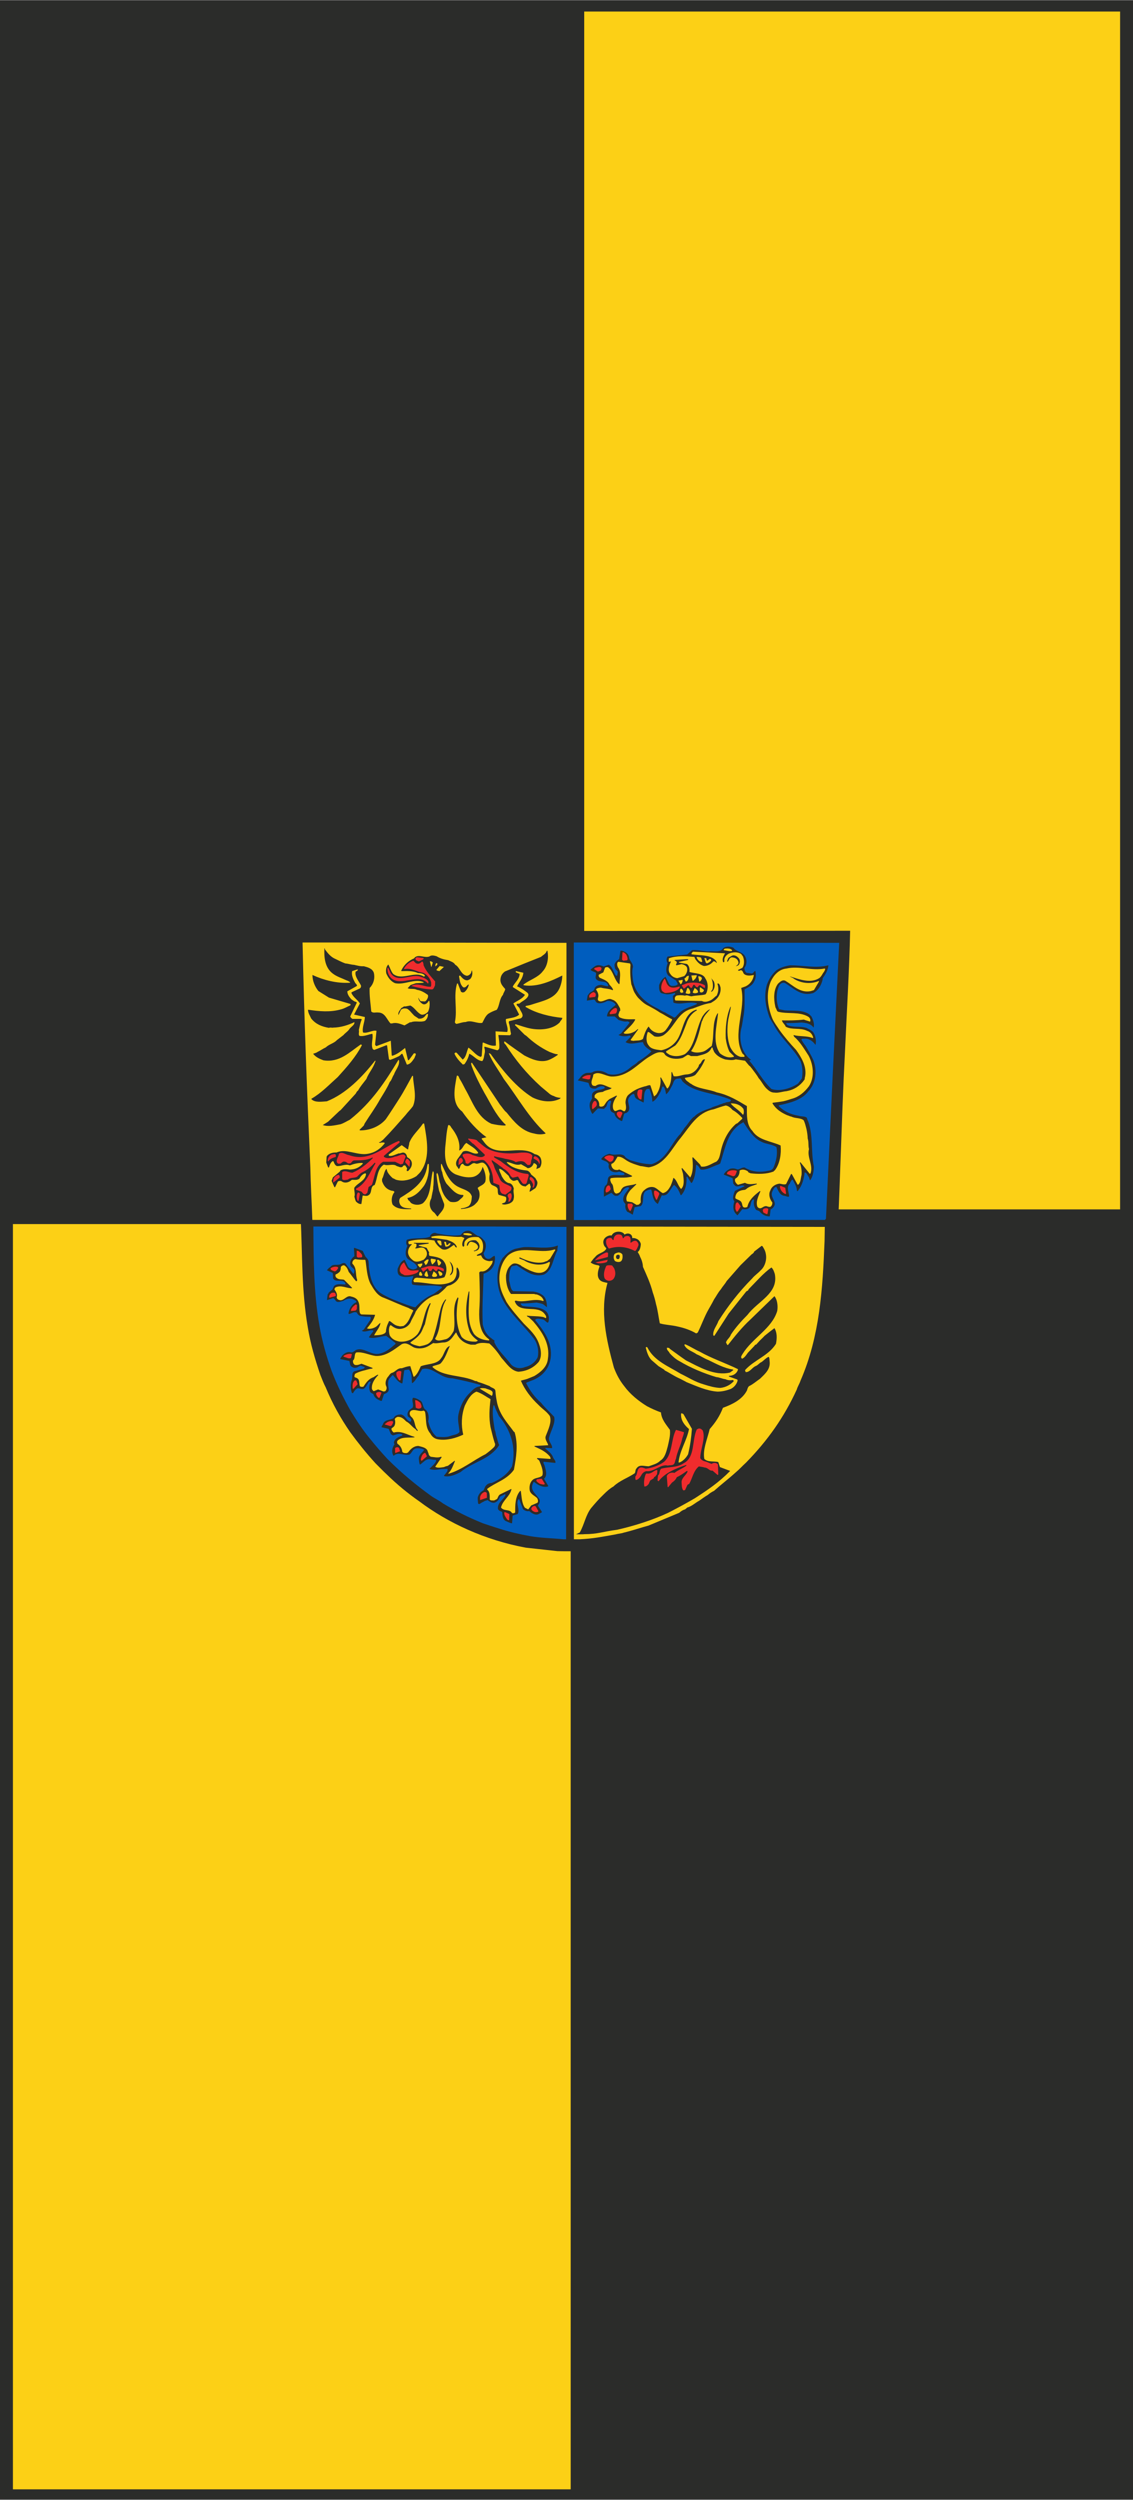<?xml version="1.0" encoding="UTF-8"?>
<!DOCTYPE svg PUBLIC "-//W3C//DTD SVG 1.1//EN" "http://www.w3.org/Graphics/SVG/1.1/DTD/svg11.dtd">
<!-- Creator: CorelDRAW -->
<svg xmlns="http://www.w3.org/2000/svg" xml:space="preserve" width="1556px" height="3433px" shape-rendering="geometricPrecision" text-rendering="geometricPrecision" image-rendering="optimizeQuality" fill-rule="evenodd" clip-rule="evenodd"
viewBox="0 0 1607.73 3546.59"
 xmlns:xlink="http://www.w3.org/1999/xlink">
 <g id="Ebene_x0020_1">
  <polygon fill="#2B2C2A" points="0,0 1607.73,0 1607.73,3546.59 0,3546.59 "/>
  <polygon fill="#FCD016" points="18.345,1736.6 809.805,1736.6 809.805,3531.87 18.338,3531.87 "/>
  <polygon fill="#2B2C2A" points="827.942,1735.92 1588.36,1735.91 1588.36,3531.17 827.942,3531.18 "/>
  <polygon fill="#FCD016" points="828.995,16.089 1589.42,16.089 1589.42,1715.74 828.995,1715.75 "/>
  <polygon fill="#2B2C2A" points="18.42,15.4 809.88,15.394 809.88,1715.05 18.42,1715.05 "/>
  <path fill="#2B2C2A" d="M791.11 2200.68c24.909,0.493 49.654,0 74.563,-4.456 8.091,-1.156 15.84,-3.302 22.937,-4.457 29.527,-6.765 55.921,-17.817 80.667,-29.688 19.304,-10.068 35.801,-20.628 52.626,-33.328 15.017,-10.722 29.204,-23.923 42.234,-36.293 36.624,-35.799 61.37,-69.784 80.674,-112.841 25.239,-52.958 38.441,-115.975 40.911,-173.226 6.103,-104.752 7.92,-210.996 13.361,-315.424 2.479,-56.089 6.106,-114.488 7.26,-170.583l-793.022 0.66c1.317,107.23 5.936,212.488 9.899,320.05 0.824,29.365 2.31,58.068 3.464,86.94 2.471,51.803 1.154,103.436 10.06,154.906 3.795,23.429 10.23,45.367 17.82,67.642 2.471,6.105 4.618,12.04 7.588,17.651 9.569,23.26 21.445,44.374 34.808,63.679 10.722,14.68 23.098,30.188 35.799,44.05 4.787,4.781 11.384,11.548 16.171,15.998 14.187,13.86 30.352,27.223 45.862,37.946 40.748,30.689 93.204,55.097 151.28,65.825l45.037 4.95z"/>
  <path fill="#005DBE" d="M799.852 2183.85l3.464 0 0.494 -443.275 -102.281 -0.499 -256.863 0c0.331,46.197 0.331,93.873 8.582,140.557 3.789,21.945 10.06,44.052 17.32,64.342 7.92,20.619 17.157,39.263 27.056,56.752 8.743,14.183 17.157,27.216 28.047,40.249 7.42,9.243 15.672,18.81 23.916,27.716 21.12,21.115 41.08,37.286 61.701,52.296 5.942,4.293 11.715,6.595 17.157,10.89 17.982,10.885 36.293,19.96 56.591,28.21 7.588,2.471 15.009,5.113 23.26,7.588 14.187,4.62 29.196,8.084 43.883,10.723 16.333,2.804 31.834,2.804 47.675,4.45z"/>
  <path fill="#FCD016" d="M822.784 2183.85c19.464,-0.986 31.012,-3.463 50.647,-6.927 4.124,-1.154 7.92,-1.154 11.545,-2.471 12.377,-2.972 23.761,-6.928 35.307,-10.068 14.848,-6.103 28.864,-12.038 43.551,-18.143 2.639,-2.31 4.95,-3.963 8.251,-4.788l3.133 -2.64c6.435,-1.808 11.216,-6.598 16.995,-9.73 4.119,-2.803 7.914,-5.773 12.038,-8.081 3.302,-2.81 5.775,-4.295 9.077,-5.943 8.906,-8.08 20.782,-17.157 30.187,-25.738 5.774,-4.779 10.068,-9.728 15.18,-14.347 30.68,-31.344 53.942,-64.341 71.928,-103.604 1.318,-4.618 3.789,-7.92 5.274,-12.539 27.718,-63.511 31.514,-131.977 34.153,-197.804l0.331 -20.451 -356.18 -0.499 0.168 443.774 8.414 0z"/>
  <path fill="#2B2C2A" d="M828.888 2176.6c19.304,0 27.387,-3.801 46.852,-6.272 24.745,-5.61 50.647,-13.855 72.422,-24.084 13.524,-6.928 26.063,-13.694 38.11,-20.789 17.82,-11.546 33.651,-22.106 49.822,-38.603l-14.523 -5.442 -2.309 -7.097c-5.935,-1.81 -14.518,0.663 -19.799,-4.456 -2.633,-13.193 4.459,-28.864 7.59,-42.396 8.251,-9.4 14.194,-18.311 18.813,-30.19 13.693,-4.949 27.548,-11.876 34.145,-24.745 0.66,-2.311 1.154,-4.288 2.808,-5.943 5.443,-2.471 10.392,-6.927 15.672,-10.552 8.082,-7.751 15.179,-14.025 13.523,-25.409 -0.16,-2.309 0,-3.132 -0.822,-5.28 -0.986,0 0,-0.654 -0.986,-0.162 -3.138,1.317 -6.435,4.949 -9.405,7.089 -3.632,1.485 -5.281,4.787 -8.913,5.943 -4.781,2.307 -8.082,8.743 -13.687,8.412 -0.5,-0.492 -0.66,-1.817 -0.992,-2.803 13.03,-14.515 32.997,-20.127 43.883,-37.284 1.485,-7.59 1.816,-15.84 -2.143,-22.27 -5.117,3.787 -8.911,6.76 -14.192,11.054 -2.139,2.471 -4.618,4.618 -6.434,6.429l-5.281 5.778c-1.154,0.164 -1.978,0.656 -2.471,1.811l-9.237 9.737c-2.309,3.133 -4.618,6.927 -7.92,8.413 -0.492,0 -0.824,0 -1.154,-0.493 -1.485,-2.148 0.331,-4.125 1.323,-5.941 14.017,-22.932 41.736,-35.962 49.325,-61.209 1.154,-7.09 0.161,-15.833 -3.958,-20.946l-33.988 32.991c-12.038,11.054 -22.432,24.084 -32.005,36.293 -0.494,0 -0.655,0 -1.154,-0.493l-1.648 -3.133c1.154,-4.124 5.613,-6.766 6.927,-11.054 6.435,-9.897 15.18,-19.634 23.431,-27.879 15.009,-19.967 44.374,-30.519 38.932,-58.237 -1.154,-3.625 -2.148,-6.766 -4.787,-9.237 -11.715,8.244 -21.614,20.127 -31.837,30.349 -0.332,0.663 -0.992,0.831 -0.992,1.817 -0.493,0.825 -1.979,1.156 -2.97,1.979l-24.909 31.349 -20.29 31.506c-0.331,0 -1.324,-0.332 -1.487,-0.663 -0.991,-7.421 4.95,-13.361 7.26,-20.29 13.524,-21.281 28.864,-41.241 47.838,-60.377 3.795,-4.618 8.583,-7.588 12.047,-11.546 5.941,-4.948 9.073,-15.015 7.426,-23.098 -0.66,-4.787 -2.971,-8.251 -4.787,-11.216 -0.164,0 -0.663,-0.331 -1.154,-0.499l-10.722 8.251c-0.171,1.647 -2.148,2.97 -3.634,3.956l-15.671 15.342 -19.636 22.435c-2.302,4.127 -5.767,7.591 -8.244,11.716 -4.127,4.787 -6.274,9.405 -9.567,14.186 -3.302,6.604 -6.766,12.047 -9.899,17.98 -4.787,9.244 -8.583,19.635 -13.033,28.712 -0.499,0.654 -1.154,1.314 -2.639,1.646 -7.428,-4.456 -16.825,-7.752 -26.231,-9.737 -8.745,-2.14 -17.157,-2.14 -25.239,-4.45 -1.816,-8.743 -2.81,-18.311 -5.443,-27.548 -1.159,-5.78 -2.808,-11.384 -4.624,-16.502 -3.296,-13.031 -8.905,-24.909 -13.855,-36.123 -0.331,-5.612 -1.816,-10.068 -4.127,-14.525 -0.822,-2.802 -2.139,-4.288 -3.302,-6.595 3.142,-2.143 4.221,-7.09 4.362,-11.451 -0.66,-3.133 -3.199,-6.037 -5.515,-7.023 -2.095,-1.012 -4.694,-1.714 -6.665,-1.156 0.654,-5.15 -5.22,-8.81 -10.958,-5.07 -2.058,-5.239 -14.956,-6.233 -18.292,1.439 -2.77,-1.519 -15.982,2.976 -10.439,14.517 0.986,1.655 2.471,2.478 2.97,3.963 -3.132,6.105 -11.384,5.935 -15.839,11.876 -2.639,2.311 -4.127,4.95 -6.435,7.752 2.802,2.148 6.766,3.634 10.559,3.958 0.663,0 1.648,0.831 2.148,1.485 -2.316,6.273 -4.456,14.025 0.162,19.304 2.803,2.971 7.421,3.463 11.054,4.288 -11.054,39.432 -1.648,81.005 9.074,120.098 3.795,10.068 8.245,18.314 14.68,26.394 8.58,11.716 20.62,21.284 32.172,28.38 6.434,3.463 12.869,6.266 19.961,8.906 0.66,9.899 7.426,17.325 12.698,24.746 0.831,8.089 -1.485,16.171 -3.132,23.591 -2.14,7.92 -4.125,16.172 -10.391,19.96 -4.456,4.626 -10.723,5.942 -16.496,8.09 -6.103,0.161 -13.2,-3.302 -17.325,2.964 -2.141,1.984 -1.156,5.28 -2.804,7.097 -9.897,6.598 -21.281,10.23 -30.026,18.642 -4.787,2.642 -9.405,6.766 -13.524,10.891 -6.766,6.434 -12.539,13.031 -18.311,19.961 -7.757,10.391 -9.244,22.435 -15.839,34.314l-5.443 2.639c0,0 10.884,0.162 11.546,-0.164z"/>
  <path fill="#2B2C2A" d="M725.615 2161.09c0.16,0 0.66,0 0.991,0l0.825 -10.89 7.095 -2.14c3.956,-6.274 -3.14,-14.686 1.148,-20.789 0,-0.332 0.5,-0.494 0.993,-0.494l5.442 14.186c1.816,1.978 5.449,3.625 8.913,2.803 3.293,2.97 8.574,6.435 13.03,4.456 2.148,-1.318 3.795,-1.817 5.113,-2.971l-5.775 -8.906c0,0 0,-0.661 0,-0.825 2.148,-1.816 3.304,-5.609 2.148,-8.248 -4.456,-7.422 -13.361,-12.37 -9.736,-21.615 0.499,-1.317 0.83,-2.307 1.156,-2.802 0.329,-0.162 0.824,-0.331 1.154,-0.331 4.949,4.286 12.044,8.251 19.304,6.434 0.161,0 0.492,-0.492 0.492,-0.991l-5.935 -10.063c5.281,-4.618 2.471,-12.207 0.825,-18.642 -0.663,-1.816 -2.31,-3.795 -1.325,-5.441l16.503 1.646c1.317,-2.803 -2.808,-5.61 -3.464,-8.744 -2.309,-5.272 -6.934,-8.244 -10.723,-11.715 0,-0.161 0,-0.655 0.494,-0.824l9.074 0.332c0.986,-4.95 -5.941,-9.731 -4.124,-15.341 2.471,-9.567 9.397,-20.129 7.089,-29.203 -5.773,-6.267 -14.019,-13.856 -18.314,-19.629 -9.897,-8.582 -15.832,-17.326 -21.275,-27.718 0,-0.332 0,-0.663 0.493,-1.154l9.731 -3.796c12.707,-5.441 22.105,-15.671 24.415,-30.68 2.971,-22.276 -9.899,-39.264 -21.775,-53.95 0,-0.162 0,-0.661 0.168,-1.154 3.296,-2.139 8.082,-0.331 11.708,0.332 1.985,1.154 3.634,3.462 5.449,4.124 0.332,0.162 0.986,-0.331 1.154,-0.492 1.817,-5.449 0.663,-12.209 -3.632,-15.84 -8.906,-7.097 -22.267,-5.281 -32.829,-7.097 -0.822,-0.655 -2.309,-1.648 -2.639,-2.965 0,-0.499 0.168,-0.663 0.331,-0.831 7.427,0.332 14.686,-0.492 22.107,-1.154 3.464,0.663 6.103,1.154 8.906,2.148 1.984,1.154 3.963,3.133 5.771,4.456 0,-6.435 -0.985,-13.861 -6.926,-17.656 -3.958,-2.803 -8.084,-3.957 -12.534,-4.618l-28.209 -0.494c-4.456,-2.639 -4.125,-9.737 -5.941,-14.847 0,-6.928 0,-15.179 3.794,-20.459l6.766 -1.485c10.722,6.765 23.092,17.817 38.932,13.199 12.539,-6.434 12.37,-22.598 18.973,-34.145 -0.168,-2.639 0.656,-4.787 0.656,-7.094 -14.68,5.609 -31.673,1.647 -47.84,2.307 -4.618,0.494 -7.588,1.485 -12.207,2.311 -6.767,1.816 -11.386,6.266 -15.51,10.066 -0.663,1.646 -1.817,1.81 -2.642,2.803 -10.227,16.003 -9.567,38.932 -1.321,56.752 10.559,22.106 31.18,38.6 45.698,58.237 5.28,7.089 7.097,17.48 5.28,25.893 -3.464,7.59 -10.23,12.208 -18.144,14.193 -7.426,2.964 -15.672,1.153 -20.128,-4.295 -8.251,-11.051 -19.135,-20.121 -23.591,-31.836 0.168,-0.331 0.331,-0.494 0.663,-0.824 -0.663,-1.816 -2.81,-1.986 -4.127,-3.632 -6.765,-4.457 -10.559,-10.893 -12.7,-19.958 -1.156,-24.255 0.654,-48.34 1.154,-71.932 7.42,-2.471 12.862,-6.595 15.34,-14.347 0.492,-3.632 1.648,-7.428 0.332,-11.054 -3.796,0.655 -5.773,5.936 -10.891,3.957 -2.972,-1.154 -4.127,-4.456 -4.781,-7.59 2.97,-4.618 4.124,-10.062 2.471,-15.511 -0.663,-0.66 -0.663,-0.822 -0.663,-1.485 -2.309,-2.639 -4.45,-5.604 -7.912,-7.089 -7.098,-1.485 -10.4,-9.737 -18.813,-7.59 -3.463,0.824 -5.442,3.465 -7.59,5.773 -11.216,1.979 -22.93,-0.492 -33.982,-2.307 -2.472,-1.486 -4.95,-0.494 -6.767,0.492 -0.985,0.993 -2.139,2.148 -2.633,2.478 -0.168,0.663 0.494,0.822 0.323,1.485 -9.398,4.119 -22.93,0.824 -33.321,4.618 -1.317,2.965 -1.317,6.267 0.824,8.575 -2.803,5.942 -3.957,14.193 0.825,18.811 4.124,3.133 11.222,5.442 13.038,11.377 -0.331,2.309 -2.97,2.81 -5.449,3.302 -3.956,-0.331 -7.258,-2.309 -8.413,-5.612 -1.154,-2.971 -2.803,-5.442 -3.794,-8.081 -5.443,1.817 -7.914,7.752 -10.062,12.7 -0.332,3.803 0,7.921 2.972,9.738 6.103,3.131 13.193,1.814 19.296,0.66 -0.162,2.471 -3.956,7.752 -1.317,12.04 12.701,2.97 27.387,-0.332 40.911,2.81 1.485,0 0.663,1.647 0.492,2.307 -3.625,2.803 -8.08,5.936 -11.052,8.082 -10.223,4.288 -19.135,11.217 -26.225,19.136 -4.125,-0.654 -8.25,-2.471 -12.208,-3.626 -13.693,-5.278 -27.056,-9.897 -37.778,-17.157 -11.884,-9.243 -14.192,-23.098 -16.009,-36.953 0.168,-2.971 -0.323,-4.95 -0.323,-7.26 -0.332,-2.145 -1.157,-2.808 -1.817,-4.124l-2.64 -2.81 -3.957 -8.244 -11.715 -4.295c-0.492,0.499 0,0 -0.66,0.499l0.66 10.393c0,0.329 0,0.824 -0.168,1.154 -3.625,2.309 -6.927,7.588 -5.604,12.376 1.485,4.45 6.759,4.45 5.773,9.237 -0.66,1.317 -0.168,1.647 -0.66,2.471 0,0.331 -0.164,0.499 -0.993,0.661l-10.885 -14.347c-2.148,-1.816 -5.11,-0.339 -7.095,0.824 -4.618,2.139 -10.553,-0.824 -13.855,3.296 -1.157,1.154 -1.325,1.323 -2.31,1.646l-3.302 3.632 8.413 3.796 0.5 7.919c3.625,6.598 14.678,-0.493 17.649,7.421 0,0.499 -0.332,0.822 -0.492,0.993 -5.281,0.161 -11.878,-1.817 -16.003,2.471l-2.148 4.787 -4.95 3.957c-0.492,0.661 -0.822,2.146 -1.816,2.809l-0.986 8.244 8.745 -2.802c1.808,0.493 2.963,2.471 3.794,3.956 2.964,2.972 7.089,0.663 11.052,-0.329 4.288,-3.133 10.391,-4.118 14.85,-1.317 1.154,0.66 2.139,0.992 2.802,1.646 0.161,0.171 0.492,0.331 0.492,1.157 0,0.168 0,0.66 -0.492,0.83 -5.773,2.803 -9.237,8.244 -10.561,14.841 0,0.831 0,1.16 0.17,1.655 3.463,0 7.59,-4.125 11.545,-1.979 0.822,1.979 2.31,3.787 4.787,4.781 4.781,0.824 9.4,1.323 13.687,1.154 0.5,0.168 1.154,0.663 1.485,1.156l-0.985 3.794c-0.168,0.332 -0.5,0.494 -0.824,0.825l-8.251 12.376 -2.803 1.808c4.119,2.642 10.229,-1.146 15.341,-0.822 0.492,0.331 0.986,0.499 1.154,1.154l-6.267 8.251c0,0.331 0,0.494 0.326,0.993 8.08,1.817 16.003,-1.817 24.083,-2.478l13.039 10.23c0,0.331 0.162,0.991 0.162,1.154 -6.103,5.281 -13.031,11.715 -21.938,13.693 -12.539,3.795 -23.098,-10.068 -34.646,-4.787 -2.307,1.816 -4.618,3.963 -7.258,2.97 -4.626,-1.154 -8.582,1.656 -11.553,4.457 -0.654,1.486 -2.639,2.971 -3.133,5.28l13.033 2.64c0.992,2.639 0.168,6.927 3.962,8.575 2.642,1.816 5.935,1.321 8.246,0 1.321,-0.994 2.307,-1.486 3.794,-1.817l5.774 1.985c0,0.985 -0.986,1.811 -1.811,2.31l-12.869 3.625c-4.787,2.31 -1.817,8.913 -4.125,13.363 -1.647,6.103 -1.317,11.714 0.493,17.157 0.17,0.168 0.83,0.499 1.655,0.499 1.486,-2.316 3.294,-5.78 6.596,-6.934 3.464,0 6.103,2.146 9.076,0.5 2.803,-2.311 4.618,-5.943 6.264,-8.913l1.979 -1.154c0.831,0 0.993,0.492 1.154,1.154 -2.302,3.795 -2.639,8.913 -0.654,13.692 0.985,1.325 2.97,1.979 4.618,3.133 1.154,5.119 5.773,7.591 9.898,9.245 0.824,0.16 1.486,0.492 1.978,0l2.972 -9.245c2.639,-1.154 6.759,-2.633 6.927,-6.595 -0.992,-6.103 -2.471,-13.527 2.471,-17.32 1.162,-1.485 2.316,-2.809 3.302,-3.301 3.795,4.124 6.434,9.405 12.54,11.876 0.492,0 0.992,-0.162 0.992,-0.162l2.471 -17.486c0,-0.332 0.499,-1.157 0.499,-1.157l5.935 -0.822c4.95,3.956 4.127,12.862 4.618,19.296 3.634,-0.985 6.267,-7.42 9.406,-10.553 1.486,-3.632 3.626,-6.272 5.111,-9.405 15.018,-4.124 25.74,13.524 42.897,13.033 13.855,2.808 27.217,5.773 40.087,9.567 0,0.992 -0.824,1.817 -1.977,2.146 -4.788,0.661 -8.252,3.626 -12.047,7.751 -9.237,8.252 -14.847,19.304 -17.489,31.843 -1.647,8.414 0.993,16.658 1.486,24.748 -2.471,4.119 -8.906,4.119 -13.194,5.936 -6.434,2.307 -13.038,1.323 -19.304,0.991 -6.434,-5.609 -9.567,-12.869 -11.876,-21.775 1.317,-5.78 0.654,-12.707 -3.464,-16.333 -5.281,-3.132 -2.971,-11.222 -8.744,-13.693 -2.64,-1.817 -6.434,-3.464 -9.406,-3.464 -2.471,3.958 1.816,9.899 -0.66,14.186 -2.974,1.817 -6.435,3.632 -7.092,8.251 -0.168,1.811 0.162,3.297 0.987,4.451 1.154,0.993 3.302,1.816 4.125,3.795l0 2.309c-0.494,0.168 -0.824,0.499 -1.154,0.993 -5.612,-1.648 -6.929,-9.076 -13.363,-10.393 -3.634,0.164 -7.59,0.986 -9.569,3.958 -0.492,0.332 -0.492,1.154 -0.492,1.154 -4.295,2.971 -11.883,1.979 -14.848,7.426 -0.66,2.311 -2.148,3.464 -2.639,5.607l10.223 2.309 3.138 7.588 2.803 1.817c4.457,-0.992 9.406,-3.957 13.532,-1.154 0,0.162 0,0.663 -0.332,1.154 -4.618,2.148 -10.227,3.632 -11.714,9.736 0,1.157 0.493,2.141 0.824,2.803 -2.639,3.957 -4.618,9.406 -2.148,14.848 0.168,0.663 0.499,0.991 0.993,1.485 6.272,-6.435 14.355,0.331 22.438,-1.817 3.625,-2.307 4.288,-7.919 9.405,-8.743 4.124,-0.494 8.244,0.161 11.377,1.817 -1.81,4.124 -7.583,6.595 -7.583,12.867 0.494,2.972 0.331,6.106 1.648,8.414 4.125,-2.478 7.588,-7.588 12.537,-7.758 3.465,0.17 6.267,1.154 9.406,0.831 0.493,0.323 0.985,0.323 1.148,1.147 -1.148,4.127 -6.105,8.251 -9.728,11.715 4.286,2.148 11.382,1.323 16.825,0.332l8.744 -0.332c1.317,2.971 -1.817,5.442 -3.463,8.084 -0.663,0.66 -1.156,0.83 -1.325,1.485 0.17,0.822 0,0 0.5,0.822 7.92,1.485 16.165,-2.307 22.93,-5.773 17.158,-14.518 42.067,-17.811 54.774,-38.27 -1.485,-3.632 -2.64,-8.082 -3.795,-12.209 -1.323,-3.133 -0.824,-6.435 -2.479,-9.405 -1.646,-11.545 -4.286,-24.246 -1.646,-34.969 0.492,0 0.824,0 1.154,0.492 1.648,4.95 4.125,10.063 6.435,14.85 16.494,19.296 25.077,44.044 18.642,71.429 -6.435,11.222 -16.502,18.15 -28.541,23.431 -3.302,0.161 -6.272,1.154 -8.251,3.625 -1.817,1.817 -2.639,5.117 -3.625,6.928 -3.796,1.817 -6.766,4.787 -8.251,10.066 -0.164,2.972 0.331,5.443 0.492,8.245 0,0.992 1.324,1.154 2.31,0.992 2.309,-1.978 4.949,-2.803 7.59,-4.456 1.324,-0.162 2.478,-0.663 3.464,-1.154 2.639,2.148 7.097,5.119 10.89,3.464 3.632,-1.647 5.773,-4.781 6.928,-8.245l6.927 -3.464c0.332,0 0.831,0.493 0.831,1.156 -2.808,6.927 -11.883,10.722 -10.728,19.958 1.653,2.803 3.631,2.971 5.941,3.957 0.492,4.787 0.492,11.384 5.941,13.363 2.473,1.154 4.781,2.145 7.092,2.808z"/>
  <path fill="#F02C2D" d="M721.988 2156.79l0.494 -0.323 0.331 -8.412 -6.274 -2.81c-0.822,0.331 0,0 -0.986,0.494 -0.499,3.63 2.14,7.095 4.119,9.904 0.663,0.493 1.325,1.147 2.316,1.147z"/>
  <path fill="#FCD016" d="M727.431 2146.9c1.154,0.164 2.803,-0.168 3.625,-1.159 0,-10.225 -0.162,-21.939 6.766,-30.19 0.168,-0.325 0.66,-0.325 1.154,-0.325 1.317,7.422 1.154,17.65 5.941,23.917l4.618 2.309 4.289 -5.604 8.744 -3.794c1.485,-1.656 0.822,-4.459 -0.332,-6.604 -4.124,-3.958 -10.059,-5.774 -10.722,-12.04 -0.663,-5.942 1.154,-11.715 5.443,-14.685 4.124,-2.642 9.897,-1.979 12.707,-5.604 1.808,-6.766 -2.148,-15.018 -4.457,-20.96l-3.131 -2.634c0,-0.499 0.16,-0.991 0.492,-0.991l17.982 1.317c1.653,-0.326 0,-2.31 0,-3.133 -6.267,-7.588 -13.855,-10.722 -22.107,-14.518 0,-0.16 0,-0.661 0.168,-0.822l19.297 -0.986c-0.654,-3.801 -5.604,-8.419 -3.294,-13.532 3.294,-8.583 8.575,-19.136 5.604,-27.879 -4.45,-6.435 -10.553,-9.899 -16.333,-16.003 -10.553,-9.899 -19.467,-21.613 -24.74,-34.152 2.802,-0.988 5.935,-1.487 9.237,-2.642 3.133,-1.317 6.766,-2.639 9.731,-3.956 8.583,-5.113 18.148,-12.701 19.304,-24.085 3.625,-21.776 -8.745,-39.264 -20.785,-53.45l-6.272 -5.941c-1.154,0 -2.31,-0.993 -2.802,-2.311 6.926,1.157 14.678,0.494 22.106,1.817 2.471,0.331 3.464,1.487 4.949,1.811 1.154,-1.317 -0.17,-4.127 -1.324,-5.274 -10.06,-15.017 -36.461,0.323 -42.888,-18.813 0.323,-0.331 0.654,-0.331 1.485,-0.822 12.37,3.625 25.895,-3.956 38.932,0.663 0,0 0.331,-0.171 0.654,-0.825 -1.647,-4.624 -4.778,-6.934 -10.059,-8.583 -1.648,0.171 -2.479,-0.492 -3.632,-0.66l-32.66 0c-5.612,-6.929 -7.428,-17.157 -7.098,-26.557 1.157,-6.602 2.974,-11.221 7.592,-14.848 4.286,-3.794 9.565,-1.154 13.361,0.825 1.817,2.148 4.124,2.309 5.442,3.625 8.09,3.964 18.811,10.068 27.886,5.281 4.618,-2.639 7.253,-7.752 8.082,-13.033 0,-0.16 -0.661,-0.822 -1.324,-0.66 -9.897,5.941 -23.421,4.124 -33.483,-1.156 -2.479,-1.978 -6.273,-2.309 -8.751,-4.119 -0.161,-0.66 0.331,-0.992 0.993,-1.16 9.737,4.624 21.775,8.912 32.667,6.935 2.802,-0.5 3.956,-1.656 5.771,-1.817l4.29 -3.302 7.426 -12.37c0,-0.499 -0.499,-0.825 -1.154,-0.825 -21.121,7.26 -47.677,-6.934 -65.988,8.577 -9.899,9.897 -14.024,26.394 -11.553,40.909 1.154,9.408 5.773,17.658 9.405,25.079 6.766,10.559 16.494,21.45 24.578,30.686 8.419,8.414 17.818,16.988 21.775,29.367 2.97,8.08 3.963,17.649 -0.492,24.745 -7.26,8.743 -17.651,13.524 -29.035,14.187 -10.723,-1.486 -17.157,-12.379 -23.923,-19.636 -4.948,-7.42 -10.391,-14.518 -17.157,-20.453 -7.089,-0.831 -13.03,-1.977 -19.96,1.648 -2.307,0 -4.455,0 -6.595,0 -10.068,-2.309 -15.511,-7.258 -19.467,-14.847 -0.5,-1.156 -0.663,-2.148 -1.325,-2.473 -4.124,4.95 -7.588,13.195 -16.494,14.187 -5.61,0 -10.89,1.979 -15.84,0.825l-6.267 3.956c-5.609,3.464 -13.692,4.95 -20.789,2.479 -5.773,-2.803 -10.553,-8.084 -17.649,-4.789 -10.23,7.097 -22.27,17.658 -37.118,16.665 -9.405,-1.317 -18.311,-6.103 -27.225,-4.95 -3.625,1.979 -1.154,8.745 -4.779,11.384 -0.331,2.971 0.655,5.111 2.64,6.267 3.464,0.831 6.757,-0.654 9.399,-1.647l15.672 5.94c0,0.494 0,0.658 -0.326,0.986 -4.787,0.332 -8.911,2.148 -13.693,3.133 -3.963,1.157 -7.757,2.478 -10.559,4.127 -0.825,0.992 -1.156,2.808 -1.156,4.293 0.986,1.48 2.802,1.157 3.958,2.143 3.794,1.977 2.639,7.588 3.794,11.213 1.154,1.162 4.127,1.325 5.28,0.5 3.796,-5.941 7.59,-11.222 14.518,-13.362 1.817,-1.485 3.634,-2.309 5.442,-3.464 0,-0.168 1.653,0.986 0.499,0.986 -4.787,4.949 -9.567,11.878 -8.582,19.467 0.825,1.653 1.647,2.478 2.64,2.971l6.105 -2.472 7.588 2.965 2.309 -0.325c1.647,-1.323 2.81,-4.294 1.817,-6.604 -2.477,-4.95 -0.493,-9.899 1.647,-13.194 2.31,-2.31 3.133,-5.117 5.943,-6.272 5.278,-1.156 7.588,-7.092 14.347,-6.598 4.127,-1.324 7.92,-2.97 12.047,-2.97l4.455 14.686c0,0.16 0.494,0.16 0.986,0.328 4.295,-3.301 6.934,-9.405 9.405,-14.854 8.909,-3.624 21.284,-2.471 27.719,-9.891l1.317 -1.817c4.125,-4.787 5.119,-13.693 11.054,-16.663 0.492,-0.162 1.154,-0.494 1.154,-0.494 -3.625,7.752 -6.435,17.982 -13.362,25.077 -3.303,1.979 -7.42,2.141 -10.884,3.787 -0.332,0.332 -0.332,0.663 -0.332,1.163 15.178,14.186 41.243,10.722 60.708,19.797 1.648,0 2.642,0.161 3.465,1.147 6.434,1.816 11.052,3.801 16.993,6.103 2.473,2.81 7.26,2.316 8.082,6.605 0.332,6.264 1.318,11.714 2.472,17.489 4.125,17.318 14.186,27.384 23.43,40.249 0.329,0.331 0.661,0.66 1.318,0.992 5.278,17.157 2.307,35.961 -0.988,53.286 -10.065,14.349 -26.562,18.145 -37.784,27.056 -0.162,0.494 -0.162,1.156 -0.162,1.156 4.127,2.971 3.632,8.906 3.632,13.856 0.986,1.977 3.628,1.314 6.267,1.485 1.485,-0.825 2.97,-1.317 4.288,-2.31 1.156,-1.817 1.816,-5.442 4.787,-6.598l14.848 -7.259c0,-0.331 1.485,0.825 0.494,0.825 -2.473,10.06 -12.541,15.341 -14.681,25.4 4.45,5.773 12.208,1.655 15.672,7.92 0.331,0.168 0.825,0.168 0.825,0.168z"/>
  <path fill="#F02C2D" d="M759.267 2145.25c1.485,0 3.795,0.331 4.787,-1.154l-3.632 -6.598c0,-0.162 -0.161,-0.162 -0.655,-0.661 -1.816,-0.986 -3.632,0.499 -4.787,1.324l-1.154 2.14c0.168,2.478 2.971,4.127 5.442,4.949z"/>
  <path fill="#F02C2D" d="M681.571 2128.09l9.399 -3.133 -0.162 -6.766c-0.494,-0.822 -2.148,-1.977 -3.632,-1.317 -3.296,1.317 -5.113,3.958 -5.936,6.928 0,1.648 0,2.971 0,4.288l0.332 0z"/>
  <path fill="#F02C2D" d="M970.107 2114.4l0.825 0c0.822,0 1.808,-0.986 1.977,-2.141l2.473 -5.449c0.499,-0.654 1.485,-0.986 2.639,-1.646 4.455,-7.752 5.941,-18.474 13.693,-24.748 2.802,0.663 5.28,0.663 8.251,1.656 4.781,0.161 6.598,5.11 11.054,4.288l7.089 6.103c0.499,0 0.661,0 1.156,-0.499l-0.494 -14.187c-1.647,-2.31 -4.787,-2.802 -7.751,-1.648 -0.663,0.663 -1.154,0.663 -1.648,0.663l-7.095 -2.97c-3.302,-0.663 -6.928,-1.979 -8.583,-5.119 0,-12.701 7.92,-27.881 3.47,-39.263 -1.984,-2.141 -4.293,-3.79 -7.094,-2.141 -0.826,0.493 -1.325,0.654 -1.487,0.985 -6.927,15.511 -1.978,39.264 -18.474,47.683 -9.406,6.598 -21.613,4.781 -31.843,7.752 -3.132,2.473 -1.486,7.591 -4.456,9.408l-0.824 7.089c0.332,0.331 0.992,1.154 1.486,1.323 9.073,-11.877 24.246,-18.15 39.101,-23.098 0.323,0 0.323,0.16 0.493,0.822 -4.949,3.957 -11.877,6.273 -16.996,10.398 -3.625,-0.993 -7.588,0 -9.728,2.472 -0.494,0.993 -0.993,1.153 -1.157,2.139l1.157 15.349c0,0.162 0.331,0.162 0.822,0.331l5.444 -6.602c2.808,-1.811 5.278,-4.119 6.763,-7.592 5.443,-2.471 9.567,-5.603 14.355,-8.905 0.331,0 0.656,0.331 0.985,0.663 -1.646,5.28 -8.244,8.574 -8.574,15.009 0.331,4.286 0,8.251 2.31,11.877 0.323,0 0.492,0 0.661,0z"/>
  <path fill="#F02C2D" d="M914.672 2108.96c2.802,0 4.457,-1.977 5.942,-3.794 0.824,-1.816 0.986,-2.64 1.978,-4.618l4.781 -3.133c0.5,-0.17 0.5,-0.993 0.663,-1.656 0.492,-0.328 0.822,-0.654 1.648,-0.822l2.639 -3.464 0.499 -5.11c-0.663,-1.985 -3.632,0.331 -4.787,0.822 -2.971,1.979 -6.435,4.288 -10.562,3.302 -0.492,0.326 -0.654,0.494 -1.154,0.986 -1.978,4.618 -3.132,11.384 -1.978,17.488l0.331 0z"/>
  <path fill="#F02C2D" d="M770.32 2106.15c0.499,0 0.83,0 1.653,0 0.331,0 0.825,-0.332 1.156,-0.992l-4.457 -7.26 -6.595 0.826c-0.663,0.328 -0.663,0.991 -1.157,1.816 0.986,2.146 2.965,3.131 5.113,4.618l4.288 0.992z"/>
  <path fill="#F02C2D" d="M902.633 2099.72c3.133,-0.663 5.444,-3.464 7.09,-6.272 1.486,-2.965 3.795,-5.443 7.259,-6.267 11.716,1.317 20.128,-10.391 30.689,-7.92 2.803,-0.822 5.604,0 7.913,-1.485 2.478,-1.648 2.148,-5.612 3.632,-8.246 1.817,-10.559 7.089,-19.134 8.906,-28.869 1.154,-3.302 1.985,-5.281 2.478,-8.745l-11.384 -3.302c-7.426,14.024 -4.456,34.483 -16.995,45.366 -7.089,5.119 -16.987,8.745 -25.902,9.737 -2.964,-1.154 -5.441,-2.309 -8.242,-1.485 -4.788,2.31 -2.974,9.237 -6.435,12.37 -0.168,1.816 -0.168,3.301 0.331,4.949 0.161,0 0.323,0 0.66,0.168z"/>
  <path fill="#FCD016" d="M636.695 2090.81c19.304,-5.775 35.3,-19.3 52.296,-27.712 4.618,-3.464 8.252,-6.274 11.876,-9.898 1.325,-1.325 2.479,-3.964 0.994,-6.435 -2.311,-7.098 -3.964,-14.848 -5.773,-21.944 -2.479,-13.527 -1.656,-26.396 0,-39.757 -6.435,-3.625 -12.541,-8.414 -19.967,-10.723 -8.414,3.464 -12.532,11.877 -16.494,19.796 -4.95,13.695 -5.443,27.712 -2.311,41.243 -10.068,4.787 -23.26,8.582 -34.975,6.766 -5.773,-0.663 -9.73,-4.288 -11.716,-8.414 -7.749,-8.743 -5.272,-21.12 -7.581,-31.018 -1.162,-0.985 -1.162,-0.985 -1.985,-1.486 -6.266,2.317 -12.038,-2.803 -17.65,0.17 -1.154,0.986 -1.486,1.154 -1.648,2.148 -0.992,1.977 0,4.779 1.648,6.428 6.272,4.949 4.124,13.692 9.073,18.642 0.332,0.825 0.332,1.154 0.332,1.485 -1.655,0 -2.309,-1.817 -3.464,-2.802 -4.788,-2.809 -7.59,-8.084 -13.039,-10.723 -3.787,-3.963 -6.759,-6.602 -12.038,-6.434 -1.817,0.654 -3.133,1.317 -4.125,3.132 0.992,3.302 0.992,6.929 -0.661,9.899 -1.648,2.148 -3.465,2.477 -4.119,3.957 0.326,1.984 1.317,3.795 3.296,5.28 11.222,-2.97 18.974,3.302 29.033,5.941 0.168,0 0.5,0.164 0.5,0.825 -7.59,0.992 -18.149,-1.317 -24.091,4.787 -0.493,0.824 -0.655,1.149 -0.655,1.149 0,1.159 0,2.316 0.655,3.301 3.141,1.985 5.78,5.449 6.602,10.068 0,0.492 0,0.824 0,0.824 0.986,2.148 3.464,2.309 6.267,2.309 0.663,-0.329 1.154,-0.661 1.979,-0.824 3.302,-4.456 7.588,-9.244 14.686,-9.405 5.11,1.317 10.722,2.309 12.869,6.435 0.655,2.471 1.808,4.124 1.977,6.103 0.494,0.991 1.648,2.148 2.803,2.802 4.787,0.492 9.899,1.979 14.518,0 0.331,0 0.822,0.168 0.822,0.824l-9.066 13.363c3.293,2.309 8.412,0.991 12.53,0.499 1.817,-0.993 3.964,-1.485 5.449,-1.816l9.405 -7.09c0,-0.338 1.149,0.824 0.494,0.655 -2.478,6.103 -4.618,12.539 -9.405,17.325l0.66 0.326z"/>
  <path fill="#FCD016" d="M963.834 2074.97c4.95,-1.648 9.737,-6.598 12.539,-11.716 2.971,-12.038 4.618,-24.084 5.443,-36.13l-12.047 -20.953 -2.302 -1.154c-0.331,0 -0.661,0.331 -0.993,0.499 -0.822,9.4 4.782,16.327 11.216,21.939 -2.964,16.171 -13.193,30.358 -14.846,47.347 0.168,0 0.499,0 0.991,0.168z"/>
  <path fill="#F02C2D" d="M598.749 2072.16l7.097 -6.096 -2.148 -4.618c-0.162,0 -0.822,-0.168 -1.153,-0.168 -3.465,1.816 -4.62,5.278 -5.444,9.074l0.825 2.146 0.824 -0.338z"/>
  <path fill="#F02C2D" d="M561.301 2061.28l6.435 -2.311 -1.648 -5.11 -2.639 -0.831 -2.148 0.831c-0.162,0 -0.331,0.323 -0.663,0.655l0 6.434c0,0 0.332,0 0.663,0.332z"/>
  <path fill="#F02C2D" d="M553.55 2023.17l0.655 0c2.148,-0.663 2.972,-2.97 3.632,-5.443 0,-0.499 0,-0.66 -0.331,-1.154 -2.309,-1.154 -5.941,0 -8.244,1.317 -1.486,1.648 -2.971,1.817 -3.302,2.971l7.588 2.31z"/>
  <path fill="#F02C2D" d="M593.144 1998.42c1.485,0 3.296,0 4.45,-1.154 1.485,-1.977 -0.331,-5.281 -1.154,-7.095 -2.31,-1.811 -4.781,-4.118 -7.42,-3.626l0.986 10.722 3.138 1.154z"/>
  <path fill="#F02C2D" d="M537.71 1983.08c0.331,0.162 0.993,-0.161 1.153,-0.66l2.479 -6.435c-1.486,-1.817 -5.281,-1.317 -7.098,0 -1.154,1.154 0,3.632 0.825,4.787 0.824,1.154 1.323,1.808 2.146,2.309l0.494 0z"/>
  <path fill="#FCD016" d="M697.734 1980.28l0.331 -0.164c0.986,-1.317 1.154,-3.464 0.825,-5.281 -1.817,-3.132 -6.267,-3.462 -9.899,-5.11 -2.97,-0.331 -5.443,-0.825 -8.251,0.332l16.995 10.223z"/>
  <path fill="#FCD016" d="M1018.11 1974.34c6.434,0 12.539,-1.485 18.811,-3.795 4.779,-2.309 8.413,-6.766 9.73,-11.714 0,-0.494 -0.161,-1.157 -0.332,-1.648l-12.038 -4.286c0,-0.5 0,-0.663 0.331,-0.993 4.95,0 9.731,-2.479 11.878,-6.927 0.161,-0.663 0.492,-1.157 0.66,-1.487 0,-0.329 0,-0.66 -0.168,-1.154 -17.649,-8.583 -37.609,-15.34 -54.11,-24.745 -7.421,-3.302 -13.363,-7.428 -20.453,-10.391 -0.663,0 -1.162,0.328 -1.325,0.985 3.133,7.095 11.716,8.912 17.489,13.199 5.612,2.148 10.23,5.775 16.497,8.084 10.89,5.281 22.598,11.715 34.975,13.532 0.161,0 0.492,0.492 0.492,0.822l-4.778 3.464c-22.107,5.281 -44.545,-8.413 -62.195,-17.157 -7.92,-5.441 -15.018,-10.722 -22.606,-16.165l-1.648 -1.653 -2.802 -0.332c-1.154,3.141 2.802,5.119 3.795,7.92 3.789,4.127 8.407,8.414 13.856,11.224 15.671,9.397 34.476,17.317 52.296,22.598 4.618,0.331 8.251,2.471 12.869,2.971 3.625,1.647 6.763,1.811 10.722,1.153 0.66,0.332 0.66,0.658 1.154,1.648 -4.288,4.787 -11.216,8.906 -19.304,9.569 -7.752,-0.332 -15.504,-2.479 -23.092,-4.95 -12.869,-3.632 -22.276,-10.06 -32.997,-15.178 -17.157,-10.562 -37.609,-18.143 -47.183,-37.286 -0.164,-0.323 -0.656,-0.492 -1.157,-0.654 -0.492,0 -0.985,0.331 -1.154,0.985 1.817,7.098 4.127,14.518 9.569,18.813l8.583 7.421 7.751 4.787c0.5,0.162 0.5,0.822 1.154,1.317 7.59,3.794 13.039,7.92 21.282,11.545 3.303,1.816 6.434,3.141 9.406,4.958 14.025,5.603 28.372,12.369 44.044,13.523z"/>
  <path fill="#F02C2D" d="M501.249 1970.54l6.272 -6.766 -1.817 -4.948c-0.331,-0.494 -1.154,-0.494 -2.139,-0.494 -3.465,2.31 -3.634,7.59 -2.971,11.876 0.331,0 0.492,0 0.655,0.332z"/>
  <path fill="#F02C2D" d="M567.245 1958.34c0.328,0 0.822,0 0.986,-0.162l1.321 -12.044c-0.83,-1.486 -4.295,-1.325 -5.28,-0.332 -0.824,0.332 -1.154,0.663 -1.486,0.824 -1.485,4.127 1.318,8.251 3.302,11.052 0.494,0.5 0.986,0.663 0.986,0.663l0.171 0z"/>
  <path fill="#F02C2D" d="M494.159 1926.99c1.486,0 2.803,0.493 3.957,-0.5l1.154 -5.113c-0.493,-0.328 0,0 -0.655,-0.66 -3.794,-0.162 -8.089,0.66 -11.054,2.971 -0.168,0 -0.168,0.494 -0.168,0.993l6.766 2.309z"/>
  <path fill="#FCD016" d="M595.454 1910c2.803,-0.663 5.934,-0.986 8.744,-2.141 4.118,-0.992 7.258,-4.294 9.567,-7.92 5.11,-13.531 7.59,-27.056 10.885,-40.587 1.485,-6.103 3.794,-11.708 7.426,-15.834 0.332,0 0.986,0 0.986,0.494 -10.06,15.51 -5.442,38.438 -15.501,54.935 0,0 0,0.66 0.161,0.992 4.127,3.795 10.066,0.825 15.179,0 5.278,-1.817 8.412,-7.426 10.883,-11.553 3.464,-15.672 -3.462,-32.66 5.612,-47.676 0.332,-0.162 0.824,0.329 1.154,0.992 -3.794,18.143 -3.956,39.426 4.459,54.935 5.278,5.942 12.869,6.928 20.289,6.766 0.824,-0.331 1.486,-0.494 1.978,-0.824 0.168,0 0.499,-0.331 0.663,-0.83 -5.281,-3.628 -10.885,-8.906 -12.539,-15.998 -5.613,-17.656 -4.459,-36.298 -0.332,-53.455 0.332,0 0.824,-0.164 0.993,0 -0.17,19.966 -4.618,42.402 6.435,60.052 5.442,6.598 13.524,8.906 21.281,9.4 1.154,-0.655 0,-1.811 -0.499,-2.143 -12.539,-9.073 -13.693,-25.408 -13.193,-40.417 1.317,-18.48 0.654,-35.636 0,-53.618 0.16,-0.986 1.153,-1.485 2.307,-1.808 4.95,0.822 8.906,-2.316 11.878,-5.612 2.309,-2.971 4.779,-5.442 4.779,-9.569l-4.618 0.655c-4.95,-0.655 -8.906,-2.309 -10.885,-6.435 -0.329,-1.147 -0.499,-1.317 -1.154,-1.977l-4.455 0.83c-0.824,0 -1.154,-0.17 -1.486,-0.83 2.148,-2.311 7.92,-2.311 8.412,-6.761 1.325,-5.609 0.825,-11.882 -2.471,-15.839 -1.653,-1.318 -2.639,-2.971 -3.963,-3.133 -6.435,-0.5 -13.693,-0.329 -17.812,4.781 -2.148,2.31 -1.816,5.119 -1.816,7.59 -0.332,0.499 -0.5,0.993 -1.154,1.156 -0.494,0 -0.824,-0.162 -1.154,-0.656 -1.485,-3.302 0.331,-8.089 2.309,-10.89 0,0 0,-0.494 0,-0.824l-3.964 -1.656c-14.016,1.325 -29.527,-3.956 -42.888,0 0,0.663 0.492,1.325 0.985,1.817 7.098,0 13.693,1.656 21.121,2.478 6.267,2.14 12.04,4.288 14.187,10.23 0,0.161 0,0.655 -0.494,0.655 -1.653,-0.162 -2.148,-1.811 -2.803,-2.802 -0.168,-0.17 -0.661,-0.332 -1.162,-0.663 -4.779,2.97 -9.566,8.413 -16.494,5.941 -5.281,-3.463 -8.906,-7.59 -10.885,-12.376 -11.713,-1.808 -25.077,-2.14 -36.461,1.154 -0.66,0.825 -0.492,2.31 0,3.632 0.825,1.154 2.642,0.332 3.796,0.332 0.331,0 0.492,0.162 0.492,0.822 -2.97,2.31 -5.278,6.435 -5.278,11.054 0.499,5.281 3.632,8.413 7.095,11.216 4.781,3.632 10.561,0.993 15.011,-0.824 3.634,-3.133 5.61,-6.434 4.456,-11.052 -0.822,-2.971 -2.639,-4.782 -4.456,-5.775 -4.127,-1.646 -8.082,0.993 -11.709,0.663 -0.5,-1.154 0.825,-1.154 1.317,-1.978l0.493 -3.303c-0.331,-0.329 -0.331,-0.66 -0.654,-1.154 -0.499,-0.66 -1.817,-0.161 -2.81,-0.66 -0.162,0 -0.492,-0.494 -0.492,-0.825l20.951 0c0.162,0.162 0.162,0.663 0,1.154l-13.855 1.979c0,0.331 -0.168,0.663 0,0.993l11.054 2.963 3.626 6.604c0,0.493 -0.162,0.987 -0.494,1.647l0.826 3.141c7.258,1.147 17.157,2.14 20.781,8.244 4.788,6.273 4.127,15.84 0.5,22.107 -11.553,4.288 -24.583,1.485 -36.953,0.822 -1.817,-0.492 -3.958,0 -5.443,0.993l-1.655 3.133 1.154 2.148c18.15,-0.499 38.441,8.244 54.935,-1.656 5.119,-4.448 5.943,-11.052 5.119,-17.488l0.825 -1.977c3.302,2.97 3.962,8.911 2.97,13.529 -2.148,5.935 -7.427,9.569 -12.701,11.878 -2.148,0.162 -3.47,0.991 -4.787,1.647 -3.133,3.794 -7.588,7.92 -12.207,11.222 -13.533,3.133 -24.255,13.03 -31.843,24.246 -2.143,6.105 -5.281,9.899 -7.592,15.84 -3.131,5.604 -9.066,8.906 -15.501,9.076 -5.28,-0.17 -8.582,-2.64 -12.209,-5.28 -0.168,0 -0.66,0 -1.154,0.331 -2.307,3.794 -1.816,9.569 -0.499,14.016 2.97,5.449 8.089,7.759 14.194,8.913 10.883,0.663 19.134,-3.796 25.237,-10.559 8.906,-12.209 8.577,-32.337 17.651,-44.052 0.492,0 0.993,0.331 0.993,0.663 -3.963,8.582 -5.942,19.797 -8.251,29.364 -2.803,5.119 -3.796,10.068 -7.098,14.026 -3.787,4.948 -9.237,8.412 -13.363,11.714 0,0.162 0,0.654 0.171,0.825 3.463,2.477 8.081,3.632 12.869,4.618z"/>
  <path fill="#FCD016" d="M531.606 1894.49c4.95,-0.323 11.716,-0.323 15.341,-3.794 0.168,-0.654 0.661,-1.156 0.661,-1.156 0.168,-4.288 1.154,-7.913 2.971,-12.04 0.986,-0.992 0.663,-2.309 1.317,-2.802 0.331,-0.168 0.499,-0.5 1.154,-0.5 3.632,2.148 6.766,6.435 12.707,7.098 2.473,0.993 4.289,0 6.598,0 3.956,-2.309 6.435,-5.941 8.413,-9.737 2.146,-4.45 3.794,-8.574 5.773,-12.208 -1.647,-1.647 -4.618,-2.141 -6.598,-3.626 -12.207,-4.456 -23.26,-9.737 -35.136,-14.515 -9.737,-3.141 -14.355,-12.047 -19.136,-19.967 -5.281,-10.722 -5.281,-23.092 -7.097,-33.323 0,-0.328 -0.332,-0.499 -0.824,-0.66 -4.288,0 -9.074,0 -13.693,-0.986 -2.972,0.986 -4.618,3.957 -3.958,6.596 6.761,6.435 3.789,15.011 6.761,22.931 0,0.661 -0.332,1.318 -0.494,1.646 -0.162,0 -0.663,0.171 -1.154,0.171 -3.464,-3.796 -6.598,-8.745 -10.391,-13.201 -1.487,-4.127 -2.972,-7.42 -6.605,-9.405 -1.808,0 -3.625,0.831 -4.618,2.639 0,2.309 -0.329,6.112 -2.639,7.59 -1.648,1.154 -2.471,2.148 -4.45,2.64 -0.831,0.992 -0.66,3.631 0.825,4.788 3.133,3.132 7.258,1.977 10.883,2.963l11.223 11.223c0,0.492 0,0.66 -0.17,0.824 -7.59,0 -14.841,-4.782 -22.761,-1.486 -0.831,0.332 -1.486,1.486 -1.985,2.971 1.817,2.97 4.949,6.766 3.14,11.384 0.493,1.647 1.156,2.802 2.804,3.464l2.307 0.66c5.773,0.332 9.405,-7.588 15.51,-5.278 4.45,0.986 8.082,2.802 9.731,6.264 3.138,5.612 1.321,11.223 2.639,16.828 0.331,0.992 1.154,1.985 2.31,2.316l19.304 0.492c-1.648,7.09 -6.598,13.363 -11.546,19.3 4.118,1.653 10.221,-0.326 13.523,-2.803 2.311,-1.816 3.465,-3.958 5.612,-4.949 -0.661,6.103 -5.771,11.384 -8.744,17.157 0,0.168 0,0.663 0.493,0.492z"/>
  <path fill="#F02C2D" d="M498.615 1859.84l5.443 -0.493c0.992,-0.162 1.817,-1.153 2.309,-2.31l0.162 -5.441c-0.162,-0.332 -0.825,-0.993 -1.811,-0.993 -2.639,2.146 -6.103,4.618 -6.766,8.744 0,0.992 0.164,0.17 0.663,0.493z"/>
  <path fill="#F02C2D" d="M467.765 1841.04l8.575 -2.309c0.499,-1.317 0,-3.133 -0.824,-4.286 -1.317,-0.825 -4.127,-0.825 -5.443,0.16 -2.639,1.988 -3.133,4.127 -2.808,6.274l0.499 0.161z"/>
  <path fill="#F02C2D" d="M862.871 1816.95c2.97,0.492 6.266,-0.493 8.082,-3.133 3.138,-4.618 2.478,-10.059 0.499,-14.517 -0.663,-1.154 -1.816,-2.309 -2.148,-3.133 -0.492,-0.5 -0.663,-0.831 -1.647,-0.992 -1.256,-0.237 -6.738,-0.472 -7.427,0.992 -2.31,4.781 -4.618,12.038 -2.139,17.65 1.314,1.81 2.802,2.64 4.779,3.133z"/>
  <path fill="#FCD016" d="M605.845 1811.51l1.978 -1.154 -1.978 -6.927c-2.148,0.332 -2.64,2.803 -3.464,4.779 0,0.993 0,1.487 0.494,1.817l2.97 1.485z"/>
  <path fill="#FCD016" d="M614.751 1811.51c1.653,0 3.796,0.494 5.281,-1.154 0.168,-0.492 0,-0.991 0.168,-1.653 -0.831,-1.811 -2.971,-3.956 -4.949,-4.942l-2.317 6.103 1.323 1.646 0.494 0z"/>
  <path fill="#FCD016" d="M624.65 1810.03c0.168,0 0.66,-0.161 1.154,-0.161 0.822,-0.168 1.816,-1.162 1.984,-2.316 -0.168,-2.31 -2.808,-3.133 -4.787,-4.288 -0.993,0.168 -0.993,0.824 -1.153,1.486l1.977 5.278 0.825 0z"/>
  <path fill="#FCD016" d="M596.44 1809.87c0.66,0 0.824,0 1.817,0 0.822,0 1.154,-1.324 0.822,-2.316 -0.822,-1.156 -1.317,-1.979 -1.485,-2.802 -0.331,-0.164 -0.494,-0.164 -1.154,-0.332 -1.485,0.168 -1.647,2.971 -1.811,4.288 0.326,0.499 0.825,1.162 1.811,1.162z"/>
  <path fill="#2B2C2A" d="M638.842 1809.2c3.787,-1.653 4.782,-6.602 4.288,-11.052 -0.5,-2.81 -1.817,-4.618 -2.477,-5.941l-2.972 -2.972c1.985,3.471 5.449,10.722 2.642,16.333 -0.825,1.485 -1.811,2.639 -1.979,4.127l0.499 -0.494z"/>
  <path fill="#F02C2D" d="M574.008 1809.2c5.935,0.494 13.033,-0.993 17.982,-3.632 0.492,-0.822 0.824,-0.986 1.478,-1.154l0.831 -2.31c-4.949,-0.331 -11.714,2.31 -16.003,-2.148 -1.985,-2.963 -3.463,-6.103 -4.948,-9.066 -4.295,2.639 -6.274,7.258 -6.103,12.537 0.822,1.318 1.154,1.81 1.646,2.964l5.117 2.809z"/>
  <path fill="#F02C2D" d="M601.058 1804.09l5.449 -4.618c1.646,0 1.154,2.639 2.803,3.464l1.977 0.331c1.324,-0.331 1.324,-1.816 2.31,-2.802 0.168,-0.171 0.5,-0.501 1.154,-0.501l3.632 3.303c0.655,0 1.318,-0.331 1.817,-0.493 0.323,-0.168 0.323,-0.993 0.654,-1.817 0.332,0 0.5,-0.492 0.994,-0.663l7.588 3.473c0.492,-1.162 0.654,-2.648 0,-3.803 -4.787,-2.963 -11.054,-3.463 -16.996,-3.787 -5.11,-0.5 -9.566,1.979 -14.185,2.965 -0.332,0 -0.494,0.168 -0.663,0.822l2.639 4.127 0.825 0z"/>
  <path fill="#F02C2D" d="M475.023 1803.76c2.311,-0.5 3.796,-2.81 4.95,-4.958 0,-0.331 -0.168,-0.654 -0.663,-1.154 -2.802,-1.479 -7.588,-0.162 -9.897,1.486 -0.331,0.331 -0.331,0.822 -0.331,0.822 0.331,2.316 3.632,2.81 5.94,3.803z"/>
  <path fill="#FCD016" d="M596.44 1797.98c1.154,-1.486 3.463,-2.971 2.639,-5.613l-6.266 1.163c-0.332,1.808 1.816,2.964 2.964,4.618l0.663 -0.168z"/>
  <path fill="#FCD016" d="M621.849 1795.18c0.16,0 0.66,0.161 1.153,0.161 1.154,-0.824 3.465,-2.632 2.803,-4.779 -1.48,-0.825 -2.31,-2.642 -3.956,-3.302 -0.663,0 -1.648,0.161 -1.648,0.992l1.648 6.928z"/>
  <path fill="#FCD016" d="M604.198 1794.52c2.471,-1.153 3.133,-4.618 4.118,-7.258 -1.317,-1.156 -3.464,0 -4.618,1.323 -0.822,0.825 -1.816,1.317 -1.979,1.979l1.979 3.956 0.5 0z"/>
  <path fill="#FCD016" d="M614.097 1793.53c1.478,-1.817 4.45,-3.302 4.286,-6.766l-6.434 -1.154c-1.817,1.647 0,5.281 0.661,7.097 0.323,0.655 0.493,0.824 1.154,1.147l0.332 -0.323z"/>
  <path fill="#F02C2D" d="M848.684 1792.21c4.605,0.323 8.489,-0.217 12.209,-1.648 0.444,-0.539 1.317,-1.816 1.317,-3.302l-17.319 3.634c1.262,0.438 2.532,0.876 3.794,1.317z"/>
  <path fill="#FCD016" d="M880.19 1789.9c3.302,-1.317 3.632,-6.598 2.97,-10.23 -1.153,-1.646 -3.794,-3.302 -6.434,-2.639 -1.81,0.5 -3.294,0.993 -4.45,1.817 -1.817,2.148 -1.978,6.272 -0.329,9.073 0.553,2.23 6.278,3.129 8.244,1.979z"/>
  <path fill="#F02C2D" d="M844.89 1787.92l17.157 -4.455c0,0 0.162,-0.164 0.663,-0.663l0.161 -4.779c-0.161,-1.156 -1.978,-1.324 -3.133,-0.993 -6.273,2.639 -11.222,6.272 -15.341,10.562l0.494 0.328z"/>
  <path fill="#2B2C2A" d="M876.234 1786.27c0.492,0 0.991,0 1.653,0 1.479,-0.993 1.979,-4.125 1.154,-5.448 -0.992,-0.986 -2.808,-0.986 -3.964,0 -0.986,0.83 -1.314,2.639 -0.492,4.293 0.331,0.494 1.154,1.156 1.648,1.156z"/>
  <path fill="#F02C2D" d="M508.183 1784.13l5.111 -0.331c0.168,-0.331 0.492,-0.494 0.661,-0.822 0.661,-3.133 -2.309,-5.443 -4.62,-7.591 -0.331,-0.332 -1.153,-0.661 -1.153,-0.661l-1.979 -0.331 0 7.92c0.162,0.991 1.148,1.647 1.979,1.816z"/>
  <path fill="#2B2C2A" d="M877.387 1783.46c0.168,-0.164 0.168,-0.332 0.5,-0.663 -0.332,-0.161 -0.332,-0.161 -0.5,-0.492 -0.493,0 -0.661,0.822 -0.493,1.154l0.493 0z"/>
  <path fill="#2B2C2A" d="M672.988 1775.22c2.471,-0.5 5.612,-1.485 6.598,-3.796 1.985,-3.464 0.168,-7.097 -1.317,-9.074 -1.154,-0.661 -1.817,-1.816 -2.642,-2.478 -3.794,-0.986 -8.412,-0.323 -11.382,2.31 -1.157,1.323 -1.817,2.971 -1.817,4.788 0.168,0.492 0.66,0.492 1.16,0.331 1.317,-2.148 1.811,-5.449 4.943,-5.612 4.456,0.661 8.089,2.639 9.406,5.773 0.991,1.655 0,3.301 -0.663,4.286l-3.133 2.316c-0.492,0 -0.986,-0.168 -1.646,0.326 -0.331,0 0,0.831 0.492,0.831z"/>
  <path fill="#F02C2D" d="M900.485 1774.56c1.817,1.507 4.862,-6.015 5.613,-8.251 0,-1.979 -0.994,-3.796 -1.985,-4.618 -2.289,-3.053 -6.516,-0.521 -8.574,1.154 -0.494,0 -0.826,0 -0.994,-0.332 0.925,-5.219 0.123,-11.248 -7.751,-8.244 -1.154,0.323 -1.154,1.979 -2.803,2.639 -0.831,-1.653 -0.663,-4.455 -3.464,-5.278 -1.817,-0.499 -3.302,-0.499 -5.449,0 -2.741,1.282 -4.549,4.274 -4.288,7.258 -0.331,0 -0.492,0.323 -1.153,0.323l-1.648 -2.302c-1.512,-1.559 -7.758,-0.499 -7.758,2.965 -0.621,1.6 -0.122,6.887 2.64,9.899 0.331,0.492 0.728,2.033 2.168,1.323 17.494,-5.247 30.823,1.101 35.446,3.464z"/>
  <path fill="#FCD016" d="M632.901 1768.62c1.978,0.168 4.456,-0.987 5.61,-2.804 0.493,-0.66 0.986,-1.154 0.986,-1.154 0,-0.161 0,-0.331 -0.332,-0.822l-1.977 0c-0.663,0.661 -1.154,2.307 -2.803,2.471 -0.331,0 -0.661,-0.164 -0.825,-0.494l-0.66 -3.631c-0.331,-0.331 -0.993,-0.493 -1.647,-0.493 -0.663,0.162 0,0 -0.993,0.493l1.816 6.273c0,0 0.332,0 0.825,0.162z"/>
  <path fill="#FCD016" d="M625.805 1766.97c0.331,0 0.822,-0.332 0.822,-1.157l-0.492 -4.124c-0.663,-2.309 -3.296,-1.648 -5.443,-1.817 -0.991,2.478 2.31,4.456 3.133,6.272 0.993,0.494 0.993,0.826 1.979,0.826z"/>
  <path fill="#FCD016" d="M665.068 1752.78l3.964 -0.331c0,0 0.492,-0.168 0.654,-0.824 -2.964,-2.478 -7.583,-2.31 -11.708,-1.816 0,0 -0.168,0.16 -0.331,0.822 0,0.331 0.162,0.663 0.331,0.993l7.089 1.154z"/>
  <path fill="#FCD016" d="M443.511 1730.68l359.805 0 0.494 -188.897 0 -204.237 -345.29 -0.494 -29.196 0c2.311,106.075 6.267,212.489 11.054,319.057 0.494,24.916 1.979,49.654 2.803,74.403l0.331 0.168z"/>
  <polygon fill="#005DBE" points="1170.38,1730.68 1172.03,1729.19 1181.43,1529.57 1190.84,1337.54 814.201,1337.05 814.37,1730.84 "/>
  <path fill="#2B2C2A" d="M621.186 1725.73c3.138,-5.117 10.068,-9.899 9.074,-17.656 -2.64,-6.598 -4.788,-12.534 -7.259,-18.968 -1.647,-8.081 -2.97,-15.346 -3.632,-23.26l0.831 -1.978c2.965,3.463 2.309,11.054 4.618,15.833 1.808,10.561 5.935,19.628 14.024,25.239 4.618,0.993 9.731,0.663 12.532,-1.979 2.477,-2.471 5.449,-4.124 6.273,-6.763 0,-0.494 -0.332,-0.658 -0.824,-0.986 -10.068,0.328 -16.502,-8.913 -23.263,-16.003 -2.97,-4.618 -5.117,-10.4 -5.941,-16.004 -1.816,-3.795 -2.148,-7.588 -1.816,-11.052 0,-0.5 0.168,-1.154 0.822,-0.993 5.943,13.2 11.716,27.549 25.409,33.49 6.766,3.302 15.017,4.618 17.488,12.701 -0.331,5.281 -0.66,10.229 -4.456,13.693 -3.133,1.817 -6.598,2.971 -10.23,3.141 -0.654,0 -0.986,0.492 -0.654,0.986 7.259,-0.162 16.496,-2.31 21.275,-8.082 4.787,-4.127 6.112,-11.384 4.295,-17.651 -0.663,-1.485 -1.816,-2.647 -1.816,-4.293 3.301,-2.972 8.574,-3.958 10.722,-8.745 1.653,-7.258 -0.824,-14.847 -3.796,-21.113 -1.646,6.926 -6.434,12.537 -13.523,14.347 -8.912,1.816 -17.489,-0.824 -25.409,-3.787 -14.186,-7.095 -15.178,-23.923 -14.186,-37.947 1.317,-10.722 1.485,-21.281 4.127,-31.18 0,-0.162 0.162,-0.494 0.822,-0.654 1.648,0 2.803,1.808 3.628,3.462 7.095,8.909 13.199,20.129 11.221,32.66 5.281,-1.648 5.773,-8.244 10.391,-10.722 5.442,4.127 12.539,7.258 16.496,13.692 0,0 0,0.663 -0.161,0.994 -7.097,2.639 -13.532,-6.273 -21.445,-2.309l-6.274 8.743c-2.139,2.639 -4.618,6.759 -2.802,11.216 0.663,0.824 0.825,1.317 1.154,1.486l1.979 3.132c2.639,-1.156 1.485,-6.434 5.612,-7.42 0.822,0 1.317,0.986 1.808,1.646 1.817,1.816 5.943,2.31 7.92,0.825 2.642,-1.317 4.618,-4.288 7.92,-3.133 4.127,2.309 7.92,-2.471 12.047,-0.494 5.604,3.297 6.927,9.569 8.743,15.672 -0.991,5.443 -1.154,11.548 2.803,15.341 3.132,1.979 8.251,2.472 8.582,7.097 0,2.471 0,4.949 1.154,7.089l9.4 2.642c1.153,0.331 1.816,1.977 1.485,3.462 0,1.648 -0.663,2.81 -1.154,3.796 -0.663,1.817 -3.796,1.485 -5.117,2.97 2.478,1.817 7.097,0.663 10.398,-0.331 3.133,-1.317 6.103,-3.463 6.434,-7.089 1.318,-4.95 -1.156,-9.405 0.161,-14.192 -0.986,-4.127 -2.802,-6.598 -5.441,-7.59 -6.267,-0.656 -9.074,-5.774 -11.716,-10.062 -1.154,-3.956 -3.625,-6.595 -3.625,-10.559 4.45,0.492 9.074,6.272 13.524,10.068 1.323,3.293 2.97,5.604 6.103,6.927 1.979,0.493 3.964,-0.492 5.442,-0.992 0.499,0 1.487,0.329 1.656,0.5 1.647,3.624 3.956,7.42 8.244,8.244 1.154,0 1.653,0.331 2.316,0.493l5.443 -4.118c1.485,0.492 1.154,2.802 2.145,4.286l-1.822 6.766c0,0 0.168,0.161 0.831,0.332l7.588 -4.95c1.81,-2.478 3.957,-7.097 2.14,-10.398 -0.986,-1.485 -1.646,-2.971 -2.14,-3.796 -1.816,-1.647 -3.632,-3.293 -5.941,-5.11 -1.317,-2.64 -3.626,-5.443 -6.598,-5.774 -10.89,-1.154 -21.452,-3.794 -28.047,-11.222 0,-0.331 0,-0.654 0.492,-0.822 6.435,0.822 12.377,5.771 19.635,3.132 3.465,2.148 6.927,3.634 9.406,5.61 2.97,0 5.603,-1.646 7.089,-3.956 0.331,-0.663 0.83,-1.154 0.83,-1.154 0,-0.663 0.164,-1.655 1.149,-1.979 1.485,0.325 3.301,1.479 4.295,3.626l-0.994 4.779 4.95 -2.14c2.639,-3.625 3.133,-9.567 0.822,-14.186 -1.816,-2.971 -4.778,-4.295 -8.244,-4.95 -20.789,-14.515 -53.781,7.09 -71.268,-16.502 -1.655,-2.14 -2.479,-3.463 -3.796,-4.779 0,-0.494 0,-0.993 0.332,-1.156l6.434 -1.486c-13.199,-9.565 -25.245,-23.098 -34.482,-36.461 -15.672,-11.876 -10.885,-32.828 -7.588,-50.808 0.168,0 0.331,-0.162 1.153,-0.162 1.817,0.654 1.817,3.133 2.971,4.781 2.97,4.618 5.281,9.569 7.752,14.187 10.561,18.319 16.996,39.923 37.124,49.331 6.595,1.485 13.193,2.639 19.628,2.471 1.816,-0.654 -0.332,-2.14 -1.154,-2.802 -13.033,-13.524 -19.468,-28.541 -28.373,-43.551 -6.604,-12.047 -13.039,-24.417 -18.15,-38.441 -0.161,-1.648 -1.154,-2.479 -0.329,-3.957 0,-0.168 0.168,-0.168 0.822,-0.338l39.925 59.724c3.133,3.462 5.28,7.757 9.406,11.051 10.227,12.869 21.775,26.724 39.094,29.697 5.278,1.485 10.559,1.485 15.346,0.332 0,0 0.494,-0.332 0.825,-0.663 -23.923,-22.107 -39.925,-51.471 -59.392,-77.042 -7.59,-12.869 -16.001,-23.591 -21.282,-36.455 1.323,-0.168 3.133,0.986 3.634,2.31 15.832,21.939 35.799,46.353 58.228,60.216 12.047,5.936 26.564,7.913 38.441,2.309 0.993,-0.663 1.323,-0.824 1.653,-1.653 -2.97,-0.164 -6.766,-0.825 -9.405,-2.471 -2.97,-0.825 -5.609,-2.311 -7.588,-4.29l-11.054 -9.242c-20.783,-18.805 -36.461,-38.271 -49.825,-59.222 -0.323,-0.332 -0.822,-0.986 -1.154,-1.154 -0.822,-0.825 -1.485,-1.979 -0.986,-3.304 0.655,0 0,-0.654 0.986,-0.16 8.583,6.766 18.314,13.2 27.387,19.628 9.737,5.117 22.107,10.561 33.491,6.928 5.941,-2.141 9.567,-4.618 14.024,-7.583 0,-0.168 0,-0.661 -0.331,-0.993 -4.125,-0.161 -7.428,-1.977 -11.384,-3.302 -12.702,-6.103 -23.424,-13.855 -32.829,-22.761l-2.478 -1.653 -13.693 -13.694c0,-0.492 0.331,-0.986 1.162,-1.154 7.089,2.148 13.855,4.787 21.938,6.272 14.024,2.473 31.18,0.825 40.587,-9.074 0.822,-2.478 3.626,-3.794 3.464,-6.266 -17.489,-1.653 -36.793,-6.435 -51.141,-15.015 -0.661,-0.162 -0.992,-0.663 -0.992,-0.663 0,-0.162 0,-0.654 0.331,-1.153 2.309,-0.658 5.274,-0.826 7.752,-1.811 15.84,-5.281 33.16,-8.089 39.924,-22.938 2.642,-5.771 4.127,-12.539 4.127,-18.474 -14.686,7.421 -35.139,16.828 -54.443,13.855 -0.66,-0.331 -0.824,-0.822 -0.824,-0.822 8.906,-7.098 20.621,-9.899 27.548,-18.974 6.766,-7.42 8.583,-18.804 6.766,-28.703 0,-0.66 -0.831,-0.986 -1.154,0 -1.485,3.958 -4.949,5.443 -8.251,8.251l-23.592 9.405 -27.387 11.216c-3.133,2.311 -5.604,5.281 -6.266,10.06 -0.992,6.605 2.802,10.561 6.598,14.848 -0.164,2.971 -2.471,4.95 -3.133,8.251 -5.281,5.773 -4.787,15.672 -8.906,21.284 -4.624,1.646 -8.743,3.463 -12.208,5.773 -4.294,3.625 -5.942,8.744 -8.251,12.702 -7.258,1.485 -15.508,-4.459 -23.591,-1.157 -4.782,0 -8.906,1.979 -13.033,2.642 -0.992,-0.164 -1.817,-1.157 -2.309,-2.311 3.956,-17.979 -2.31,-37.115 3.133,-54.935 0.329,-0.162 0.992,-0.162 1.154,0l4.456 11.716 2.31 0.986 2.309 -0.494c2.964,-2.309 5.28,-5.773 6.266,-9.897 0,-0.494 0,-0.993 0,-0.993 -2.639,0.499 -3.625,5.28 -7.752,3.963 -4.618,-3.963 -4.949,-10.23 -5.941,-15.508 0.168,-0.494 0.5,-0.986 1.16,-1.157 0.656,0.171 1.148,0.663 1.648,1.485 1.978,2.311 5.28,5.775 9.405,5.281 1.479,-0.661 2.964,-1.154 3.787,-1.977 2.642,-2.81 3.796,-8.251 2.148,-12.377l-0.992 3.632c-1.156,2.31 -3.464,4.127 -6.103,4.288 -8.577,-1.486 -9.731,-12.046 -16.497,-15.672 -2.148,-3.794 -6.434,-4.618 -9.897,-6.435 -6.435,-0.991 -11.878,-2.639 -16.497,-5.609 -3.963,-1.157 -7.588,-1.817 -10.227,0.331 -6.766,2.477 -14.681,-3.303 -20.461,1.154 -0.492,0.492 -0.654,0.822 -1.154,1.485 -8.082,3.464 -14.347,9.074 -18.311,17.319 0,0.329 0.168,0.831 0.168,0.831 7.59,0 15.835,-0.831 23.592,2.803 3.296,0 6.759,0.66 8.738,2.307 0.331,0.332 0.499,0.663 0.993,1.154 0,0.171 0,0.663 -0.331,1.157 -0.164,0 -0.663,0.168 -1.157,0.328 -13.193,-8.58 -30.85,6.274 -43.551,-3.794 -3.133,-3.956 -4.456,-8.905 -6.766,-13.363 -3.294,2.974 -3.956,8.745 -2.802,13.033 2.802,6.272 6.598,11.054 12.369,13.532 13.695,2.803 27.556,-7.097 40.42,-1.485 0,0 0,0.654 0,0.822l-11.052 0.663 -7.421 2.632 -4.127 4.457c3.464,1.817 8.745,0 13.201,2.309 6.266,0.993 10.885,3.964 15.34,7.097 1.317,2.309 -0.492,5.773 -1.816,7.59 -0.986,1.154 -1.486,1.485 -2.14,1.817l-5.943 -0.332c-1.646,-0.991 -2.307,-3.302 -3.462,-5.117 0,3.464 2.802,7.097 6.264,9.076 2.478,1.154 4.789,0 6.605,-1.817l1.646 -2.472c0.162,-0.168 0.663,-0.168 1.157,0 0.822,4.618 0.328,10.724 -1.979,15.342 -2.639,2.802 -7.098,5.117 -10.231,3.632 -5.941,-3.303 -8.905,-9.738 -14.846,-12.541l-7.098 1.318c-2.307,-0.66 -3.464,1.485 -5.604,2.148 -1.485,2.64 -5.28,5.935 -4.124,10.062l3.463 -7.421c2.148,-1.986 5.443,-2.478 8.905,-1.486 3.964,2.31 5.781,5.603 8.583,8.245 1.979,2.639 5.281,3.632 7.26,5.61 4.124,0.825 7.749,-0.986 9.897,-3.957 0.825,-1.153 1.648,-2.307 2.972,-2.808 0.161,0 0.655,0.168 0.824,0.66 0,3.465 -1.323,6.929 -4.288,9.408 -6.435,2.471 -14.024,-0.663 -19.635,1.977 -0.824,0 -1.486,0 -1.648,0l-7.752 4.456c-5.117,-1.814 -11.553,-4.787 -17.656,-2.808 -1.154,0 -1.485,0 -2.148,0 -5.442,-5.442 -7.59,-15.504 -17.649,-15.504 -3.465,-0.499 -7.26,1.318 -9.731,-1.485 -0.992,-11.384 -2.808,-22.598 -2.309,-33.328 5.604,-5.604 7.913,-13.855 5.935,-21.607 -2.141,-6.103 -8.577,-7.758 -14.186,-9.243 -5.113,0.329 -9.237,-0.987 -13.855,-1.979 -4.295,-0.162 -8.583,-1.811 -12.379,-1.979 -5.441,-1.977 -9.565,-4.286 -13.855,-6.266 -6.763,-2.809 -10.89,-8.089 -15.014,-13.531 0,-0.494 0,-1.317 -0.825,-1.816 -0.655,12.537 0.499,27.555 11.877,35.967 5.448,4.286 13.039,6.598 19.303,9.567 2.31,0.655 3.626,1.648 5.281,2.642 0,0.161 0,0.654 -0.332,0.822 -18.311,1.154 -37.115,-3.632 -53.118,-11.052 0,8.582 3.626,16.825 8.413,22.768l15.009 9.398 30.19 8.913c0.168,0 0.499,0.162 0.499,0.986 0,0.168 0,0.661 -0.499,1.153 -4.288,1.817 -7.752,4.127 -12.532,5.449 -15.678,4.618 -31.681,2.965 -47.353,0.655 0,4.618 2.803,8.582 4.456,12.377 6.435,8.244 15.34,11.714 25.239,13.361 2.311,-0.991 4.127,0.164 5.943,-0.331 10.883,-0.161 21.443,-3.632 30.187,-7.752 0.663,4.289 -5.442,6.598 -7.758,10.724 -2.31,2.963 -5.441,4.779 -7.752,7.581l-9.237 7.098c-4.124,4.618 -11.052,5.78 -15.834,10.391 -4.456,1.984 -7.588,4.618 -11.714,6.434 -1.816,1.486 -4.295,1.817 -6.274,2.642 3.634,4.618 8.414,6.934 14.518,9.237 22.768,3.801 37.616,-11.878 52.957,-22.432 0.661,0 1.486,0.162 1.655,1.156 -8.251,16.164 -21.284,30.85 -34.153,45.037 -11.876,10.559 -23.592,22.93 -36.953,30.518 -0.331,0.494 -0.663,0.663 -0.663,0.663 5.119,5.604 15.178,3.628 22.107,3.296 27.387,-10.885 50.154,-34.476 68.467,-57.736 0.822,0 0.66,1.317 0.161,1.816 -2.971,9.067 -9.398,15.833 -12.539,24.246 -4.618,6.105 -8.738,10.723 -11.876,16.503 -1.648,0.822 -2.311,2.802 -3.297,4.286l-21.281 23.262 -1.979 1.485 -15.84 15.009 -7.588 4.789c7.588,2.632 16.663,0.492 25.239,-1.157 5.278,-1.816 9.074,-4.455 13.199,-6.434 31.344,-24.746 50.648,-54.773 68.79,-84.632 0,-0.168 0.663,-0.168 0.831,0 1.648,7.59 -4.949,14.019 -7.095,20.622 -2.472,3.464 -2.972,7.588 -5.942,10.561 -3.787,8.735 -8.906,16.494 -13.524,24.084 -6.766,12.37 -15.009,23.424 -22.106,34.808 -0.492,1.154 -0.824,2.148 -1.154,2.802l-5.943 5.941c0,0.494 0,0.663 0.332,0.986 14.186,0.171 28.049,-5.604 36.792,-15.833 6.759,-9.736 13.033,-19.797 19.136,-29.203 6.766,-10.555 12.208,-21.284 18.311,-32.166 0.331,-0.332 0.663,-0.332 1.154,0 0.493,13.692 5.774,29.033 0,42.726 -3.133,4.457 -7.258,8.251 -10.723,12.869 -10.391,11.71 -20.621,23.592 -31.675,34.808 -2.307,1.647 -3.301,3.301 -5.94,3.632 0,0.494 0.993,0.494 1.653,0.986 1.811,-0.986 3.464,-0.492 5.443,-0.663 0.331,0.171 0.986,0.499 1.154,1.156 -6.105,7.758 -13.693,13.199 -23.754,14.847 -15.018,2.971 -31.18,-8.082 -44.544,-1.808 -5.448,-0.168 -10.559,1.154 -13.693,4.949 -0.5,0.824 -0.5,1.154 -0.5,1.154l-0.492 8.244 2.639 6.766c0.168,0 0.663,0.168 1.154,0.168 1.154,-3.632 2.311,-7.265 5.443,-9.074 0.5,0 0.66,0.164 1.16,0.663 0.825,2.309 1.979,5.442 4.781,6.427 6.435,0.332 11.876,-3.464 18.311,-0.985 5.943,-2.309 11.878,-3.634 17.489,-3.465 0.661,0.332 1.156,0.494 0.825,1.157 -4.782,5.11 -10.231,8.081 -18.314,8.244 -4.787,-0.663 -9.405,-1.154 -13.199,1.154 -0.326,0.499 -0.656,0.661 -0.986,1.656l-9.899 8.244 -1.816 4.949 3.632 8.251c0.323,0.332 0.492,0.824 1.154,0.992l3.956 -8.089c1.157,-1.154 3.958,-1.478 5.443,-0.492 3.463,2.639 8.081,1.977 11.054,0.329 1.653,-0.661 2.477,-2.146 3.962,-2.477 3.464,0 7.752,0.831 10.553,-1.979 0.993,-2.639 4.459,-6.267 7.428,-7.089 0.824,0 1.154,0 1.154,0 0.331,0.323 0.494,0.822 0.494,1.154 -1.318,9.73 -12.21,12.369 -16.665,19.298 -0.323,4.293 1.485,8.743 0.168,12.539 0.663,2.639 1.317,5.11 2.148,6.766 1.479,1.485 4.286,4.124 7.752,3.625l1.816 -11.876c1.979,-0.332 5.936,1.485 8.414,-0.658 5.604,-3.138 1.808,-12.706 8.574,-14.354 4.288,-9.569 3.464,-23.098 13.201,-29.033 5.935,2.471 13.03,-1.979 18.148,2.139 2.965,0.663 5.113,2.479 7.752,1.325 0.655,-0.331 0.986,-1.157 1.648,-1.817 0.494,-0.493 1.816,-0.661 2.802,-0.331l2.639 4.124c-0.492,1.157 -0.654,2.148 -0.654,3.302 0.494,0.825 1.317,0.494 2.31,0.162 2.803,-3.132 5.936,-6.766 4.779,-12.369 -1.154,-3.794 -3.625,-5.281 -6.435,-7.098 -0.654,-2.802 -1.485,-5.441 -4.947,-6.435 -2.965,-0.328 -4.782,1.648 -7.092,1.157 -4.618,1.485 -9.737,4.618 -13.861,3.302 -0.162,-0.332 -0.331,-0.825 -0.331,-1.154 0,-0.501 0.168,-0.663 0.661,-1.157l17.82 -12.698 8.25 5.933c0.494,0 0.656,0 0.987,-0.328 0,-2.972 1.485,-5.936 1.485,-8.745 3.794,-10.555 13.362,-18.311 19.135,-27.056 0.17,-0.492 1.156,-0.66 1.979,-0.492 3.632,21.113 8.913,47.015 -3.464,65.988 -1.978,3.794 -4.779,5.773 -7.59,8.743 -8.244,5.113 -18.305,7.752 -27.874,5.281 -2.476,-0.494 -3.138,-1.817 -5.448,-2.311 -2.971,-2.476 -5.773,-5.771 -7.59,-8.911l-1.485 -4.618c-3.294,3.302 -3.625,9.899 -6.267,14.518 0,1.154 0,2.316 0,3.138 2.473,6.927 6.105,11.545 13.695,13.524 1.317,0.168 2.471,0 3.132,0.993 0.329,0 0.493,0.332 0.824,0.824 -3.796,4.618 -5.113,11.876 -2.803,17.65 5.941,7.095 16.995,6.927 26.395,6.596 0.168,-0.161 0.168,-0.323 0,-0.824 -5.281,-0.493 -11.716,0 -15.341,-5.111 -1.979,-3.634 -2.148,-7.259 0,-10.068 16.658,-10.223 34.976,-21.936 38.11,-44.868 0.331,-1.646 0.492,-2.808 1.154,-3.301 0.492,0 0.985,0 1.153,0.493 0.826,10.068 -1.485,22.938 -7.258,31.182 -6.272,8.251 -12.207,14.186 -21.775,16.494 -0.661,0 -1.156,0 -1.324,0.331l1.324 3.133c1.81,0.663 2.309,2.478 3.957,3.964 4.787,3.132 12.046,3.301 16.825,0.162 12.047,-11.216 10.068,-30.52 13.864,-45.199 1.478,0 1.478,2.803 1.478,4.125 -0.323,6.428 0,12.701 -0.824,18.142 0.168,3.964 -1.317,7.76 -1.647,10.723 -0.824,2.809 -0.493,4.949 -1.817,6.934 -2.971,6.598 -1.154,13.363 3.464,17.65 2.81,1.648 3.796,4.62 6.103,6.598l0.332 -0.162z"/>
  <path fill="#2B2C2A" d="M1091.86 1725.73l0.492 -0.492 1.156 -9.408c2.639,-1.323 5.278,-3.632 5.941,-7.588 0,-6.105 -6.434,-10.891 -3.632,-17.649 1.485,-2.642 2.478,-6.606 5.941,-6.766 2.473,4.778 4.289,11.713 11.384,12.698 2.802,0.332 4.288,1.979 6.598,0.993 0,-5.941 -4.456,-13.692 0.986,-18.31 0.663,-2.479 1.816,-3.634 2.97,-5.449 0.168,0 0.663,0 1.154,0 2.31,4.455 5.78,9.405 5.943,15.346 0.661,1.979 2.148,-0.5 2.471,-1.154 5.281,-6.766 7.588,-16.171 8.582,-24.746 3.133,0.493 3.796,4.125 5.941,6.596 0.825,1.816 0.825,3.464 1.811,4.789 3.964,-5.449 5.119,-12.87 5.281,-19.636 -4.457,-21.614 -0.656,-42.234 -7.752,-63.349 -0.993,-1.816 -1.816,-4.124 -2.31,-5.941 -2.971,-2.471 -7.59,-1.317 -11.222,-2.64 -12.207,-2.14 -21.113,-6.433 -28.541,-13.855 0,-0.493 0,-0.824 0.499,-1.154 15.173,-3.302 32.33,-7.258 41.574,-19.96 10.559,-10.89 12.7,-29.033 7.095,-43.887 -3.302,-7.42 -7.095,-13.694 -10.89,-20.122 -2.639,-3.302 -4.456,-6.103 -6.105,-9.076 0.164,-2.145 3.957,-1.154 5.773,-1.485 6.766,0.331 11.384,4.949 14.187,8.905 1.485,-5.771 0,-13.523 -3.464,-18.31 -2.971,-2.965 -6.435,-4.119 -9.237,-5.773 -9.406,-2.971 -18.974,-0.164 -27.386,-4.127 -0.331,-0.986 -1.487,-1.315 -1.487,-2.803 6.766,0 14.026,0 21.452,-0.822 6.76,0.494 13.687,1.647 17.319,7.258 1.817,-4.618 -0.661,-11.222 -2.97,-15.84l-2.971 -2.963c-9.567,-6.605 -23.092,-4.789 -34.645,-5.612l-8.246 -1.648c-4.455,-10.068 -4.787,-23.759 0.332,-34.15 1.979,-2.311 4.45,-4.288 7.914,-3.133 11.051,6.766 22.105,18.474 37.453,15.009 1.153,-0.494 1.317,-0.164 2.31,-0.494 7.258,-3.631 11.545,-10.391 13.693,-19.142 0,-1.146 0,-1.476 0.162,-2.139 3.463,-4.95 7.426,-10.891 8.081,-18.311 -17.489,4.618 -35.962,0 -54.11,0 -7.752,1.154 -14.681,3.632 -19.63,7.095 -6.433,5.774 -10.559,12.37 -13.531,20.453 -4.618,16.003 -1.647,32.005 3.794,46.691 1.817,3.463 3.796,6.433 5.613,9.398 9.567,19.304 28.541,34.153 38.6,52.958 2.81,8.248 2.972,16 1.648,24.091l-5.442 7.089c-9.237,6.435 -25.239,11.876 -37.778,7.752 -12.864,-12.209 -19.958,-27.056 -31.012,-39.589 0,-0.332 0,-0.66 0,-1.16l2.309 -0.656c-12.539,-7.92 -17.82,-26.893 -14.355,-43.388 1.985,-7.097 2.478,-14.024 3.796,-20.789 1.816,-12.207 0.991,-24.085 1.154,-35.799 5.117,-2.965 11.052,-5.443 13.532,-11.054 2.802,-4.781 2.802,-9.731 1.808,-14.841 0,-0.17 -0.492,-0.17 -0.824,0 -1.156,0.986 -2.141,2.803 -3.957,3.463l-7.758 -0.992c-1.808,-1.324 -3.296,-4.286 -2.965,-7.259 3.464,-4.288 3.628,-10.723 1.317,-15.341 -3.462,-7.588 -12.869,-6.934 -16.988,-13.03 -5.278,-2.31 -10.559,-2.148 -14.354,0.492 -4.618,7.421 -13.855,3.628 -21.113,4.782 -8.252,-0.326 -15.349,-2.642 -23.43,-1.811l-6.598 6.103 -27.879 2.972c-1.979,2.802 -1.979,6.927 0.161,9.237 -2.309,6.103 -3.625,13.194 1.156,17.98l10.559 6.766 2.639 4.949c-1.323,2.639 -6.272,2.965 -9.074,2.639 -1.647,-0.831 -2.148,-0.991 -2.802,-1.653l-5.61 -11.216c-4.949,2.972 -7.427,7.26 -9.076,11.878 -0.161,4.124 -0.161,8.412 2.642,11.052 2.97,1.154 5.441,1.318 8.248,1.978 3.796,0 7.424,-0.824 10.885,-1.978 0.5,0 0.993,0.161 1.157,1.154 -0.656,1.317 -2.642,1.817 -3.465,3.625l0.824 8.913c10.23,3.956 22.768,-2.478 33.328,1.154 0.331,0 0.331,0.663 0,0.825 -8.911,4.456 -20.29,6.435 -26.562,14.515 -1.979,1.318 -3.133,4.618 -5.935,4.789 -3.464,-2.642 -8.42,-4.295 -12.539,-7.26 -4.125,-1.154 -7.098,-3.794 -11.054,-5.78 -16.003,-7.581 -31.18,-19.958 -34.645,-39.586 -0.663,-6.766 -1.817,-12.87 0,-19.304 -0.168,-6.435 -5.449,-8.744 -5.612,-14.187 -1.154,-5.117 -5.61,-7.426 -9.73,-8.743 -1.162,0 -1.485,0 -2.31,-0.168l-1.985 12.044c-2.802,1.817 -5.441,3.795 -6.595,7.92 0.161,2.141 0.329,4.457 1.315,6.266 0.83,1.154 2.809,2.148 3.464,3.957l-0.986 5.449c-2.309,0.331 -2.971,-2.148 -3.794,-3.794 -2.642,-4.618 -3.464,-9.408 -8.251,-11.878l-7.092 2.642c-3.794,-1.817 -8.58,-2.974 -12.208,-0.5 -2.476,1.485 -4.293,3.302 -6.434,4.948 1.156,1.817 2.964,1.986 5.28,3.133 1.318,0.338 1.318,0.663 2.309,1.162 1.157,2.802 -1.814,6.427 0.663,9.399 4.781,5.28 14.017,0.661 16.658,8.252 0,0.66 0,1.317 -0.824,1.646 -2.802,-0.493 -5.942,-1.486 -8.906,-2.14 -3.963,0.323 -6.928,0.986 -9.244,4.45 -0.492,2.97 -2.309,4.456 -4.618,5.449 -2.639,0.986 -3.794,3.133 -5.442,5.441l-1.154 7.089 10.066 -1.485c1.811,0.168 2.141,2.479 3.296,3.632 3.632,3.133 9.567,1.154 13.693,-0.66 2.31,-1.811 5.443,-0.987 7.591,-0.493 2.97,1.153 5.278,2.478 6.435,4.949 -5.121,4.618 -11.224,7.588 -12.379,15.508 0,0.655 0.168,0.986 0.168,0.986l10.723 0 5.612 5.119c3.787,0.985 8.244,2.97 12.532,1.816l2.309 0.986c0.168,0.168 0.499,0.331 0.499,1.157l-11.876 15.014 -3.796 2.302c4.95,2.148 10.555,2.316 15.672,0.663 0.825,0.331 1.317,0.499 1.817,1.653l-7.426 7.752c7.92,4.457 16.494,0.332 24.745,0 1.648,6.766 7.426,9.237 12.044,13.033 -5.278,5.609 -12.044,10.227 -19.141,14.686 -2.971,3.794 -7.421,5.11 -11.384,8.905 -8.081,6.767 -19.96,11.716 -31.344,8.413 -5.935,-3.957 -13.524,-5.773 -20.45,-3.132 -3.964,3.132 -9.406,0.329 -13.039,3.132 -4.118,1.816 -5.935,6.105 -9.237,9.237l15.178 3.464 1.979 5.612c1.485,2.478 5.779,2.97 8.744,2.478 3.464,-2.478 7.427,-4.127 11.052,-2.809 0.663,0.331 1.154,0.661 1.154,0.661 0.171,0.492 0.171,0.992 0,1.646 -5.278,3.473 -14.024,1.325 -17.488,7.759 -0.655,2.309 -0.655,4.62 -0.161,6.766l-2.97 5.442c-1.648,5.442 0,11.216 2.802,15.834 0,0.168 0.329,0.492 0.822,0.66l7.428 -7.749 8.58 0.654c1.157,-0.493 1.48,-2.141 2.803,-2.471 2.148,-2.64 1.647,-7.919 5.443,-9.237 0.822,0 1.653,0.492 2.148,1.154 -1.157,3.956 -2.31,8.412 -0.993,12.539 0.661,2.309 3.632,3.294 5.612,4.45 0.822,5.449 4.948,8.412 9.728,10.722 0.5,0 1.162,0 1.162,0l2.639 -9.567c0.326,-0.986 1.48,-1.648 2.965,-1.648l2.639 -1.816c5.612,-6.267 -4.124,-15.672 2.803,-21.775 1.656,-2.148 2.972,-2.803 4.788,-3.625 0.992,0.161 1.323,0.822 1.814,1.808 -0.168,2.479 1.811,4.626 3.628,5.773l9.074 4.789c1.485,-5.775 -0.824,-15.18 4.787,-19.304l3.464 0c2.471,5.117 4.127,12.207 4.288,18.148 5.117,-2.145 8.745,-8.905 11.384,-13.855 1.485,-2.477 1.485,-5.449 2.802,-7.426 0.168,-0.331 0.663,-0.494 1.154,-0.494 2.972,2.311 3.303,7.26 4.127,11.216 4.124,-3.296 6.598,-8.905 9.405,-14.186 1.317,-3.957 2.31,-7.59 6.928,-8.082 1.486,0 2.477,0 3.794,-0.5 1.486,0.993 2.148,2.642 2.971,4.127 16.333,16.995 46.523,16.171 68.629,26.4 0.161,0.162 0.161,0.656 0.332,1.156 -1.325,2.803 -6.112,1.318 -8.583,3.294 -2.97,0.168 -4.457,1.816 -6.766,1.985 -4.118,2.302 -9.399,2.802 -13.193,5.275 -8.583,2.808 -17.489,6.103 -22.768,11.382 -0.164,0.5 -0.663,0.825 -1.318,0.993 -5.28,4.125 -8.419,10.559 -13.532,16.003 -1.816,3.465 -4.286,5.61 -5.441,8.252 -0.332,0.492 -0.993,0.985 -1.485,1.317 -12.539,14.024 -18.805,35.305 -39.595,41.734 -10.23,0 -20.128,-2.64 -30.19,-5.604 -3.302,-1.655 -6.763,-3.301 -8.251,-6.103 -5.941,-4.789 -13.855,0.332 -20.951,-3.141 -5.443,1.154 -9.569,3.964 -11.878,7.097 0,0.493 0,0.663 0.494,1.154 3.632,2.148 8.743,2.311 10.227,7.098 -1.153,2.802 0,5.441 1.487,7.752 2.971,2.97 7.59,3.794 11.215,2.802 2.97,-1.317 4.949,0.992 7.265,0.992 0.986,0.17 1.811,0.993 2.14,2.148 0,0.493 -0.329,0.825 -0.492,0.985 -7.098,1.656 -16.334,-2.307 -21.944,2.971 -2.642,3.958 0,9.408 -4.95,12.54 -2.965,5.28 -1.479,10.391 -1.811,15.341l10.555 -5.443c2.31,1.317 3.301,4.286 6.434,4.286 1.154,0 1.648,0 2.311,0 5.941,-2.471 7.258,-11.876 15.346,-12.207 0.656,0.168 0.656,0.331 1.148,1.324 -3.133,5.442 -9.892,10.555 -8.082,18.311 0.499,1.808 2.31,2.965 2.972,4.781 -0.988,3.634 0.328,8.252 2.802,10.723l0.66 0 6.766 3.794 2.639 -10.555 8.745 -1.653c5.936,-5.281 0.655,-16.494 7.089,-21.281 2.479,-1.317 5.281,-2.31 7.76,-2.31 2.139,6.602 1.646,16.003 9.397,20.621l5.613 -12.37c2.97,0.822 6.272,-0.164 8.412,-2.479 3.632,-3.956 5.449,-8.574 8.913,-12.199 4.618,3.294 6.928,8.244 9.237,14.016 0,0.171 0.162,0.499 0.822,0.663 6.267,-6.267 8.252,-16.494 7.591,-25.902 0.161,-0.168 0.661,-0.492 1.154,-0.492l5.442 8.743c0.331,0.162 0.663,0.162 1.156,0 4.618,-7.095 5.278,-17.157 5.941,-25.408 1.154,-0.492 1.979,1.156 2.803,1.317l3.632 5.281c8.906,1.154 17.157,-4.782 25.4,-7.258 1.156,-0.494 1.487,-1.157 2.31,-1.157 6.934,-20.459 9.737,-44.211 29.204,-56.581 1.817,-0.663 2.309,-1.656 3.794,-2.148 6.267,9.237 13.524,22.107 25.239,27.555 6.604,3.625 15.672,3.625 21.613,7.752 1.979,9.237 -0.329,20.119 -4.124,29.033 -1.486,2.803 -3.796,4.125 -6.927,4.456 -12.377,2.803 -24.086,1.648 -34.153,-4.618 -4.288,-0.168 -6.598,2.803 -10.231,2.803 -3.787,-1.646 -6.757,-1.817 -10.223,-0.992 -3.632,1.817 -7.258,4.456 -9.073,8.251l12.539 5.11 0.985 7.76 2.311 2.802c4.455,3.632 9.736,-2.642 13.861,0.824l-13.861 6.602c-1.486,4.119 -4.127,9.892 -1.486,13.855 0.329,0.663 0.824,1.157 0.824,1.157 -2.302,5.933 -2.302,13.199 2.148,17.649 1.485,1.154 1.154,1.817 2.309,1.979l6.766 -8.745c3.133,0.499 7.92,0.831 10.23,-2.309 2.471,-3.626 0.991,-9.237 5.441,-11.546 0.824,0.168 0.994,0.661 0.994,0.661 -1.157,4.95 0,10.885 2.963,14.349l4.295 1.655c3.133,3.625 6.928,6.926 12.869,7.42 0.986,0.168 1.154,0.168 1.648,0.168z"/>
  <path fill="#F02C2D" d="M1087.57 1722.42c0.323,0 0.822,0 1.478,-0.162l1.162 -6.934c-1.323,-1.808 -4.124,-1.317 -6.111,-0.655 -0.986,0.332 -2.14,2.14 -1.478,3.465 0.323,1.153 0.323,1.808 0.985,2.307l3.964 1.979z"/>
  <path fill="#F02C2D" d="M1046.32 1718.8c0.171,-0.17 0.663,-0.17 0.831,-0.661l3.958 -6.604 -3.958 -5.604c-0.499,0 -0.831,0 -1.653,0 -2.471,1.646 -1.979,6.435 -1.979,9.237 0.663,1.817 1.156,2.803 1.817,3.956l0.985 -0.323z"/>
  <path fill="#F02C2D" d="M895.044 1717.64l3.133 -7.758 -1.486 -2.31 -5.612 0c-1.485,2.802 0.332,7.097 1.817,9.408 1.156,0.66 0.494,0.66 1.156,0.986l0.992 -0.326z"/>
  <path fill="#FCD016" d="M1078.16 1714.18c3.296,0.323 5.612,-3.803 9.731,-2.972 2.148,0.825 3.302,0.986 5.119,0.986 1.816,-0.986 3.132,-3.625 2.97,-6.264 -3.47,-4.127 -5.941,-11.223 -2.97,-16.828 1.816,-5.61 6.928,-9.074 13.031,-9.897 3.463,0.492 6.435,1.816 9.405,0.654l7.089 -14.349c0.5,0 0.663,0 1.154,0.332l7.759 14.186c0,0.331 0.493,0.494 0.986,0.824 3.794,-2.803 3.632,-9.074 4.95,-13.856 0.492,-6.103 -0.326,-12.044 -2.473,-17.656 0,-0.161 0.162,-0.331 0.986,-0.331l13.033 16.171c0.499,0 0.83,0 1.162,-0.492 4.286,-11.384 -5.281,-22.768 -2.148,-34.482 -1.318,-5.113 -0.164,-9.899 -1.817,-15.012 -0.162,-4.787 -0.822,-9.074 -1.817,-13.693 -1.148,-4.295 -1.978,-8.413 -3.956,-12.207 -4.127,-3.634 -12.37,-2.479 -17.157,-5.119 -2.642,-0.325 -4.127,-1.647 -6.103,-1.979 -8.577,-3.795 -15.834,-8.413 -20.953,-16.825 0,-0.494 0.332,-0.663 0.492,-0.993 4.789,-0.493 10.068,-1.147 14.686,-1.978 4.618,-0.986 8.084,-2.31 11.878,-3.464 10.391,-2.639 18.311,-9.399 24.746,-17.982 8.251,-12.7 6.272,-30.356 -0.494,-43.22 -6.604,-10.068 -12.376,-20.127 -20.62,-27.056 0,-0.499 -0.825,-1.154 -0.825,-2.316 8.738,2.479 18.805,0.663 27.55,4.459 0,0 0.161,-0.494 0.323,-0.986 -1.148,-4.295 -4.119,-8.091 -8.244,-9.237 -10.23,-5.288 -21.946,-0.993 -30.683,-6.106 -1.486,-3.631 -4.624,-5.447 -5.449,-8.912 10.068,0.161 20.789,0.161 31.183,-1.154 2.97,1.315 5.94,1.817 8.244,2.803 0.499,0 0.83,0 0.83,-0.494 0.655,-2.639 -0.83,-5.11 -2.97,-6.434 -12.539,-7.421 -28.541,-3.465 -42.396,-6.927 -2.311,-0.663 -2.311,-3.628 -3.634,-5.443 -0.493,-0.992 -0.493,-1.323 -0.661,-2.148 -2.471,-10.883 -2.471,-24.084 3.963,-32.335 2.971,-2.642 6.105,-5.936 10.23,-4.127 10.723,6.274 21.114,17.987 36.454,14.686 1.653,-0.824 2.81,-0.661 4.295,-1.486l7.089 -12.044c0,-0.162 -0.162,-0.656 -0.331,-0.818 -11.054,4.779 -24.74,3.463 -34.969,-2.97 -1.816,-1.817 -4.457,-2.148 -6.111,-3.632 11.883,3.632 29.04,10.89 41.902,2.476 3.634,-2.97 4.295,-6.272 6.606,-8.75 0.822,-1.81 1.485,-2.471 1.646,-3.957 0,-0.331 -0.161,-0.822 -0.824,-0.822 -18.15,3.632 -35.799,-4.127 -54.112,0 -11.052,1.154 -18.31,9.897 -22.267,18.474 -7.097,17.325 -4.295,36.299 2.471,52.962 2.971,6.267 6.435,10.393 9.899,15.834 7.095,9.899 15.84,19.967 23.592,28.21 7.095,9.899 15.832,23.754 12.7,38.441 -0.824,1.485 0,2.802 -0.824,3.794 -5.935,8.577 -14.679,14.354 -25.571,16.333 -5.935,0.494 -11.213,2.803 -16.988,1.979 -5.278,0.161 -8.911,-3.464 -11.881,-6.274 -4.45,-4.778 -6.267,-9.566 -10.555,-14.185 -2.809,-5.111 -6.434,-9.237 -9.575,-13.694 -1.648,-1.648 -2.14,-3.294 -3.789,-3.956l-5.941 -7.098 -13.2 -1.977c-4.618,1.817 -9.899,0.822 -15.009,0.161 -6.598,-2.14 -11.878,-5.111 -15.672,-10.723 -0.825,-2.639 -1.979,-3.464 -1.979,-5.604 0,-0.168 -0.331,-0.499 -0.831,-0.661 -1.148,0 -1.148,1.647 -1.808,2.31 -4.127,7.097 -12.209,7.752 -19.304,9.899 -3.133,0 -6.105,0 -9.077,0 -1.153,-0.663 -3.293,-2.31 -5.11,-1.485 -2.478,1.485 -4.127,2.802 -6.598,4.124 -8.582,2.31 -18.311,1.485 -24.745,-4.288 -0.993,-1.653 -1.817,-2.97 -3.302,-3.47 -8.251,-1.647 -13.532,2.809 -19.96,6.435 -16.171,10.065 -30.026,28.379 -53.125,27.716 -8.744,-0.663 -18.143,-8.414 -25.569,-2.802 0,4.618 -4.459,9.73 -1.648,14.518 0.654,1.317 2.477,1.647 4.779,1.647 7.759,-5.935 15.179,1.154 22.937,2.971 -2.477,2.639 -8.911,2.639 -12.539,5.441 -4.456,0.663 -8.583,0.663 -11.054,4.127 -0.499,0.492 -0.66,1.154 -0.66,1.154l0 2.802c3.794,1.985 7.258,5.941 6.596,11.384 0.499,1.655 2.148,1.655 4.127,1.323 1.321,-0.168 1.153,-0.661 2.476,-1.154l3.796 -5.612c1.154,-1.154 2.639,-2.802 4.45,-3.956l9.405 -4.787c0.331,0 0.663,0.162 0.986,0.492 -3.464,4.618 -7.583,11.715 -5.274,18.813 0.655,1.154 1.318,2.309 2.803,2.639 2.639,-0.331 6.103,-3.302 9.074,-1.485 1.647,0.822 2.471,1.811 3.956,1.811 3.464,-2.634 1.979,-8.084 1.487,-11.878 -0.164,-4.288 1.485,-9.068 3.962,-11.384 3.626,-3.294 8.082,-6.096 11.709,-7.913 3.962,-1.816 7.259,-2.97 11.383,-4.127 2.642,-0.331 4.127,-1.485 6.766,-1.816 0.331,0 1.154,0.17 1.485,0.331l5.113 15.508c0,0 0.663,0 0.822,-0.328l2.311 -1.979c4.455,-6.273 7.426,-15.679 5.773,-24.091 0,0 0.168,-0.323 0.993,-0.323l8.412 15.169c0.663,0 0,0.663 0.993,0.332 4.949,-5.11 5.441,-15.009 5.441,-22.267 0,-0.494 0.17,-1.157 0.826,-0.994l2.307 5.943c5.612,1.154 11.716,-1.979 17.657,-2.478 8.574,-0.164 14.017,-5.113 17.65,-11.216 0.493,-1.648 0.493,-2.477 1.648,-3.465 2.808,-1.646 2.97,-7.258 7.588,-6.763 -2.802,7.258 -8.082,15.672 -13.855,22.106 -4.295,2.971 -9.567,2.971 -14.518,4.125 0,0.654 -0.83,0 0,0.993 1.318,3.462 4.95,4.618 7.421,7.089 0.993,0.161 1.485,0.492 1.653,0.822 10.062,7.098 24.578,6.929 35.794,11.716 17.157,3.625 30.026,11.876 42.895,19.465 0,11.715 -0.991,26.563 7.752,35.139 8.583,13.532 26.231,14.354 40.087,20.789 1.157,11.876 -0.986,25.902 -8.244,35.3 -0.993,0.499 -1.485,1.156 -1.816,1.656 -9.899,3.794 -21.775,3.794 -32.829,2.471 -0.993,-0.825 -1.979,-0.655 -2.803,-1.318 -0.168,-0.499 -0.331,-0.993 -1.162,-1.653 -2.471,-1.647 -6.266,-2.972 -9.728,-1.647 -0.663,0 -0.993,0.331 -1.648,0.991 0.164,3.628 -1.162,7.591 -3.963,9.899 -1.154,0.654 -1.817,0.986 -2.309,1.811 -0.825,2.316 0.329,4.787 1.977,6.604 1.154,0.822 1.154,1.153 1.985,1.646l10.062 -2.803c4.618,2.972 10.559,1.648 15.833,1.157 0.663,0 1.162,0.16 0.993,0.822 -5.281,1.979 -11.054,3.133 -15.178,6.928 -0.656,0.493 -1.157,0.661 -1.648,0.992 -4.618,0.494 -9.076,1.317 -11.877,4.949 -1.323,2.311 -2.146,4.618 -1.817,7.09 2.478,2.31 7.591,2.31 9.076,6.766 0.824,1.816 0.492,3.795 1.978,5.441 0.993,1.325 4.127,1.157 5.942,0 2.309,-10.06 9.398,-16 17.649,-22.435 0.164,0 0.663,0 0.825,0.499 -2.471,6.105 -7.097,14.679 -4.127,21.936 1.157,1.157 1.817,1.817 3.302,1.986z"/>
  <path fill="#FCD016" d="M903.289 1709.39l2.809 -0.329c0.822,-0.494 2.639,-1.979 3.132,-3.464 -0.493,-6.274 0,-13.524 5.442,-17.489 3.795,-3.464 9.237,-5.28 14.186,-3.464 4.618,2.14 7.92,6.267 11.716,8.082 5.609,-1.154 8.574,-5.942 11.054,-10.391 1.816,-4.127 2.97,-7.751 3.956,-11.384 5.117,3.133 6.103,11.054 10.89,15.833 5.281,-4.779 3.634,-14.185 2.803,-21.276 -0.655,-2.97 -1.646,-5.278 -2.14,-7.92 0,-0.16 0.331,-0.331 0.986,-0.331l11.384 13.201c4.618,-8.252 3.795,-18.811 2.97,-28.21 0,-0.168 0.494,-0.331 0.986,-0.331l9.899 10.23 1.485 2.802c7.92,1.323 14.686,-4.127 21.615,-6.928 4.124,-3.131 4.787,-8.251 5.941,-12.87 3.464,-17.317 11.052,-31.18 21.938,-40.748 0.822,-0.161 0.992,-0.66 1.977,-0.824l6.766 -6.266c0,-0.168 0.332,-0.663 0.332,-1.154 -3.794,-4.127 -8.744,-8.745 -13.855,-11.384 -2.479,-2.808 -5.449,-5.78 -9.737,-6.435 -5.773,1.317 -11.216,3.464 -17.319,5.442 -23.098,4.289 -33.821,24.748 -46.522,40.42 -13.031,15.34 -22.106,37.946 -45.367,41.902 -4.125,-0.331 -8.251,-1.648 -11.877,-1.817 -6.441,-1.977 -12.87,-3.956 -17.657,-6.766 -4.779,-2.471 -8.574,-7.089 -14.846,-6.427 -2.143,3.294 -4.127,8.743 -8.246,9.899 -1.323,1.317 0,4.118 0.654,5.441 2.311,3.465 4.789,3.465 8.252,3.465 0.661,-0.494 1.647,-0.825 1.647,-0.825l18.314 9.076c0,0.331 0,0.654 -0.164,0.986 -9.898,2.97 -19.966,0.492 -29.858,2.307 -1.984,1.817 -0.168,4.95 0.655,7.098 4.457,3.795 1.485,11.715 5.942,14.354 0.492,0.323 1.154,0.494 1.154,0.494l0.492 -0.171c2.972,-0.492 4.789,-1.808 5.943,-4.118 0.654,-2.146 1.647,-2.971 2.97,-4.456 4.782,-3.464 11.876,-2.639 18.143,-4.949 0.162,0 0.663,0.162 0.993,0.331l-8.745 8.574c-2.802,3.796 -7.426,9.576 -4.787,15.843l7.428 1.154 6.266 3.794z"/>
  <path fill="#F02C2D" d="M721.988 1704.94l0.494 0c2.471,-1.979 3.794,-5.612 3.625,-9.237 -0.492,-1.154 -0.492,-1.648 -0.655,-2.309 -0.993,-1.317 -3.302,0 -4.127,0.492l-1.154 2.311 1.817 4.293 -0.663 4.45 0.663 0z"/>
  <path fill="#F02C2D" d="M508.346 1703.78l0.492 -0.494 1.817 -9.405c0,0 -0.161,-0.663 -0.332,-0.986 -0.323,-0.661 -0.986,-0.822 -1.977,-1.153 -0.162,0 -0.663,0.331 -0.825,0.492 -1.817,2.802 -1.817,7.089 -0.492,10.553 0.492,0.499 0.654,0.993 0.654,0.993 0.332,0 0.5,0 0.663,0z"/>
  <path fill="#F02C2D" d="M931.668 1702.13l0.655 -0.493 3.301 -7.758c0,-1.154 -0.661,-1.808 -1.647,-2.802 -1.653,-0.663 -3.133,-2.639 -5.449,-1.817 -1.485,3.956 0.663,8.913 2.642,12.869l0.499 0z"/>
  <path fill="#F02C2D" d="M717.369 1694.71l6.598 -4.948c1.485,-1.157 2.309,-3.628 1.485,-5.775 -5.281,-3.956 -13.862,-4.778 -16.502,-12.207 -2.634,-6.103 -6.435,-11.876 -8.084,-17.98 -0.822,-2.972 -3.624,-5.612 -3.132,-8.082l8.582 5.935c2.14,2.309 5.768,3.634 8.246,6.435 4.618,2.148 8.081,6.272 9.897,10.068 0.494,0.986 1.817,1.646 2.972,2.639l7.59 -1.653 4.286 6.602 1.979 2.803c0.824,1.154 2.639,1.154 4.294,1.154 0.825,-0.332 1.811,-1.154 1.979,-2.309l2.802 -9.899 -0.825 -1.979c-16.494,-0.991 -27.716,-9.405 -39.263,-18.311 -2.971,-1.653 -5.941,-3.302 -8.744,-4.949 -0.331,-0.168 -0.663,-1.485 0,-1.977 4.618,1.646 9.899,1.977 15.009,3.624 5.449,0.994 11.222,1.817 15.349,4.788 4.45,-1.323 10.223,-2.64 13.693,1.153 1.317,1.648 2.302,1.811 3.133,2.972l2.802 -0.17c2.97,-1.485 1.317,-5.442 3.133,-8.251 0.331,-1.81 0.499,-3.294 0.822,-4.779 -2.963,-4.618 -9.728,-4.618 -15.671,-4.459 -16.987,2.311 -35.962,1.648 -49.986,-6.595 -4.779,-3.133 -7.92,-6.435 -11.876,-9.405 -0.494,-0.494 -0.824,-1.157 -0.824,-1.157 -2.972,-1.977 -8.251,-1.977 -12.377,-2.802 -0.492,0.331 -0.492,0.825 -0.323,1.156l5.935 5.604c0.331,0.332 0.824,0.661 1.485,0.831l16.003 15.171c0,0 0.161,0.663 0.161,0.831 -0.161,0.493 -0.323,0.986 -0.822,1.156 -4.618,3.794 -11.054,0 -16.496,-1.156 -4.127,-2.639 -9.898,-3.132 -13.855,-0.831 -0.331,0.171 -0.331,1.162 -0.331,1.986 1.485,2.963 4.124,5.278 4.124,9.398 0.323,1.156 1.979,1.656 3.628,1.656l5.441 -4.295c6.273,2.309 11.716,-2.965 17.489,-0.494 9.405,8.082 12.539,19.304 12.869,31.843l8.251 3.133c1.317,3.958 0,9.237 4.288,12.209 1.817,0.66 3.464,1.315 4.787,1.315z"/>
  <path fill="#F02C2D" d="M518.574 1694.38l2.64 -2.141 1.817 -8.252 4.618 -2.963c4.124,-10.23 4.448,-26.564 16,-32.836l16.988 0 7.76 3.796 3.293 -0.986 3.796 -9.899c0,-1.324 -1.154,-2.478 -2.639,-3.141 -4.618,-0.655 -8.084,2.81 -12.21,2.81 -4.947,2.139 -11.708,3.625 -15.832,0.331 0,-0.168 -0.168,-0.663 -0.168,-1.154l22.435 -19.143c0,-0.323 0,-0.655 0,-1.147 0,-0.499 -0.492,-0.661 -1.317,-0.993 -22.435,8.745 -41.74,30.351 -70.445,20.128 -4.949,-0.66 -9.736,-5.449 -14.354,-1.985 -0.332,4.127 -4.45,8.419 -2.803,12.377 1.154,1.317 1.317,1.646 2.311,1.817l2.802 -0.171c1.323,-0.986 3.302,-3.625 5.941,-2.802 2.471,0.162 3.133,1.816 4.949,2.472 1.486,0 2.803,0.329 3.957,-0.656 0.993,-1.321 2.478,-3.632 4.787,-3.632 8.906,0 17.82,0 25.408,-3.956 0.326,0 0.656,0.331 0.986,0.494 -8.574,8.412 -17.649,16.003 -29.196,20.951 -4.955,0 -10.068,-3.957 -14.523,-0.992l0 10.229c1.816,2.148 5.449,0.825 8.251,0.499 3.632,-3.463 9.074,-1.653 13.033,-4.124 1.816,-1.979 4.787,-5.281 7.757,-6.435 6.598,-3.133 12.208,-7.92 16.988,-13.201 0.663,-0.331 0.824,0.168 1.154,0.825 -7.92,12.208 -13.03,28.871 -27.548,35.8 0,0.492 0,0.991 0,1.653l7.752 2.642 2.808 3.293 2.31 0.663 0.493 -0.168z"/>
  <path fill="#F02C2D" d="M1114.29 1693.88c0.493,0 0.661,0 1.154,-0.492l-1.154 -8.251 -6.605 -2.803c-0.654,0 -0.654,0.986 -0.986,1.646 0.663,4.459 3.465,8.091 7.591,9.899z"/>
  <path fill="#F02C2D" d="M860.23 1691.74c2.64,-0.332 5.281,-2.311 6.435,-4.958l-1.485 -4.449c-0.331,-0.331 -1.811,-0.825 -2.642,-0.331 -2.309,1.485 -2.97,4.456 -3.293,7.426 0.323,1.157 0.323,1.648 0.654,2.311l0.331 0z"/>
  <path fill="#F02C2D" d="M756.958 1684.65c2.309,-2.639 2.145,-7.258 0.992,-10.559 -1.154,-1.979 -2.971,-3.795 -4.782,-4.289 -0.337,0 -0.66,0.17 -0.991,0.494 -0.831,0.822 -0.831,2.639 0,3.795 0.492,0.5 0.991,0.5 1.647,1.154 0.824,2.148 3.957,4.787 1.978,8.251 0,0.332 0,0.992 0.499,1.485l0.656 -0.331z"/>
  <path fill="#F02C2D" d="M473.375 1677.39l8.245 -6.435c1.154,-0.986 0.161,-3.133 -0.661,-4.286 -3.296,0.328 -5.281,2.139 -7.421,4.778 -0.822,2.311 -0.663,4.127 -0.822,5.943l0.66 0z"/>
  <path fill="#F02C2D" d="M1040.05 1668.64c1.646,0.162 2.477,-0.492 3.463,-1.648l1.979 -4.947c0,-0.332 -0.162,-0.663 -0.332,-1.157 -3.956,-1.154 -9.397,-0.991 -12.701,1.811 -0.492,0.992 -0.66,1.162 -0.822,1.653 0,0.164 0,0.655 0,1.154l8.413 3.133z"/>
  <path fill="#F02C2D" d="M581.1 1655.28l0.66 -7.421 -2.808 -3.471c-0.162,0 -0.825,-0.329 -1.157,-0.493 -0.492,0 -0.654,0.164 -1.153,0.493 -0.332,1.324 -2.309,2.972 -1.318,4.949l5.443 5.943 0.332 0z"/>
  <path fill="#F02C2D" d="M650.882 1652.64l5.117 -3.632 0.825 -2.309c0,-1.48 -0.825,-2.31 -1.487,-3.296 -0.328,-0.168 -0.499,-0.5 -1.153,-0.66 -1.154,0 -2.148,0.991 -2.971,1.646l-0.663 8.251 0.332 0z"/>
  <path fill="#F02C2D" d="M765.538 1651c1.157,-2.972 -0.499,-6.605 -2.309,-8.414 -1.655,-1.154 -2.809,-2.307 -4.618,-2.148 -0.661,0.332 -1.154,1.154 -1.653,2.311 0,0.492 0.329,0.66 0.824,1.153 2.639,1.648 6.602,2.971 7.258,7.59l0.499 -0.492z"/>
  <path fill="#F02C2D" d="M865.18 1648.19c2.148,0.332 3.794,-0.986 4.787,-2.639 0.822,-1.648 1.154,-2.965 0.986,-4.45 -1.154,-1.817 -4.288,-1.817 -6.929,-1.979 -2.97,0.494 -5.441,1.157 -6.595,3.628l7.421 5.441 0.331 0z"/>
  <path fill="#F02C2D" d="M465.949 1647.52c2.307,-3.462 5.773,-4.778 10.227,-6.096 0.825,-0.661 0.164,-1.816 0.332,-2.97 -0.831,-2.31 -3.794,-0.501 -5.941,-0.501 -0.663,0.663 -1.154,0.831 -1.485,0.831 -2.143,1.979 -4.127,4.118 -3.958,8.082 0.162,0.494 0.661,0.993 0.661,0.993l0.164 -0.339z"/>
  <path fill="#F02C2D" d="M880.19 1585.99l0.337 -0.332 2.633 -6.103c0,-0.331 0,-0.654 -0.323,-1.156 -1.324,-1.646 -4.127,-1.646 -6.111,-0.986 -1.154,0.656 -1.81,2.141 -1.478,3.626 0.986,2.309 2.307,4.295 4.448,5.119l0.494 -0.168z"/>
  <path fill="#FCD016" d="M1054.73 1581.04c1.154,-1.979 0.831,-5.935 0.168,-7.92 -4.288,-5.771 -10.89,-8.082 -17.98,-7.751 2.971,4.787 12.04,9.567 17.32,16.164l0.492 -0.493z"/>
  <path fill="#F02C2D" d="M841.588 1573.29c2.148,-2.479 5.941,-3.465 5.278,-7.758 -0.492,-1.156 -0.492,-1.648 -0.654,-2.473 -0.168,-0.328 -0.499,-0.328 -0.663,-0.66 -0.168,0 -0.991,-0.331 -1.154,-0.494 -2.148,0 -2.808,2.311 -3.632,3.796 -0.986,2.639 -0.66,4.124 -0.66,6.267 0.168,0.499 0.168,1.153 1.16,1.653l0.325 -0.331z"/>
  <path fill="#F02C2D" d="M909.23 1559.76c0.164,0 0.493,0 0.986,-0.16l1.323 -13.033c0,-0.331 -0.329,-0.331 -0.66,-0.663 -1.485,-0.492 -2.971,-0.492 -4.781,0.332 -1.655,1.647 -2.148,5.612 -1.486,7.92 0.986,2.964 1.81,4.949 4.618,5.603z"/>
  <path fill="#F02C2D" d="M833.837 1531.22l2.309 0c1.817,-0.654 1.157,-3.293 1.979,-5.11 0,-0.162 0,-0.663 -0.331,-0.825 -3.957,-0.492 -9.068,0.825 -11.545,3.628 0,0.499 0,0.822 0.492,0.822l7.097 1.485z"/>
  <path fill="#FCD016" d="M577.796 1510.27c4.789,-0.663 7.592,-5.449 10.4,-9.405 0.493,-2.309 1.811,-3.302 1.811,-5.442 0,-1.324 -1.811,-1.156 -2.803,-0.993l-6.435 8.745c-0.162,0.329 -0.825,0.986 -1.816,0.986l-4.119 -17.483c-5.942,4.62 -10.561,8.575 -17.82,11.054 -0.493,0 -0.993,-0.168 -1.153,-0.663l-1.325 -20.619 -20.29 7.588c-0.822,-0.331 -1.816,-1.154 -1.977,-2.31l1.977 -19.304c-5.278,-1.646 -13.03,4.127 -19.134,2.31 -1.648,-6.928 2.471,-14.68 2.639,-21.944l-15.34 -3.464 8.244 -15.834c-3.465,-5.449 -9.405,-8.743 -12.04,-14.847 0,-0.493 0.162,-0.661 0.655,-1.156l11.384 -5.278c1.485,-0.986 2.31,-3.465 0.993,-5.281 -2.971,-5.612 -8.745,-12.208 -6.929,-18.642 0.986,-0.655 2.471,-0.655 2.965,-2.311 0,-0.16 0,-0.66 -0.162,-0.822l-7.752 2.478c-1.485,5.442 1.48,11.708 4.119,16.494 0.83,1.318 2.316,2.472 2.64,3.465 0,0.16 0,0.66 -0.162,1.153l-13.532 7.59c0,4.618 3.141,8.414 5.78,11.384 2.31,1.485 3.796,2.971 6.103,3.464 0.655,0.161 0.986,0.492 1.648,1.154l-9.405 19.628c0.499,1.485 1.816,2.81 3.138,3.47l11.709 0c0.661,0 1.156,0.326 1.486,0.987 -2.141,4.62 -2.802,9.566 -4.127,14.847 0.831,2.971 -0.985,5.943 0.831,8.251 5.773,1.318 12.208,-1.816 18.311,-2.97 1.811,5.935 -2.477,14.686 0.656,21.775 0.492,0.492 1.154,0.663 2.146,1.154l16.987 -6.596c0.17,0 0.663,0 1.163,0.161l2.633 19.468c0.499,0.661 0,0 0.499,0.661 0.332,0 0.986,0.329 1.154,0.492 4.119,-1.317 7.752,-3.132 12.208,-5.11 1.816,-0.825 2.965,-2.478 4.289,-3.632 0.492,0 0.66,0 1.154,0.499l6.103 14.847 0.492 0z"/>
  <path fill="#FCD016" d="M656.824 1510.27l2.309 -0.663c2.802,-3.794 5.604,-9.073 6.759,-14.684 6.605,2.808 10.729,9.737 18.481,10.397 2.471,-2.971 2.471,-7.758 3.625,-12.214 0.332,-2.472 0,-4.781 -0.822,-7.09 0,-0.168 0.168,-0.66 0.661,-1.154l17.65 5.113c1.324,0 2.478,-1.486 2.97,-2.803 0.494,-6.598 -0.492,-13.031 -1.315,-18.813l16.496 0.339c0.661,-0.339 1.153,-1.162 1.485,-2.316 -1.323,-5.113 -1.323,-10.393 -3.133,-15.34 0,-1.157 0,-1.817 0.494,-2.311l16.494 -4.124c1.154,-0.656 2.31,-1.817 2.639,-3.628 -0.329,-4.455 -3.133,-6.434 -4.288,-10.398 -0.991,-1.977 -3.301,-3.462 -4.286,-5.11 0,-0.162 0,-0.663 0.323,-1.154 0.993,-0.825 2.642,0 3.963,-0.825 3.958,-3.632 9.406,-5.11 12.208,-10.559l0.331 -2.31 -1.153 -1.978c-4.295,-3.464 -9.406,-7.097 -15.018,-9.406 2.972,-5.934 8.414,-11.545 8.913,-19.297l-10.398 -2.309c-0.323,0 -0.654,0.986 -0.161,1.81l5.278 2.146c0,6.767 -6.272,11.877 -9.567,17.65 0,0.17 0,0.661 0,1.156l17.157 10.89c-4.124,6.267 -11.054,8.244 -16.494,12.208l8.245 15.834c-4.127,4.295 -12.209,4.787 -18.144,6.109 -0.5,0.326 0,0 -0.66,0.494 -0.663,5.935 4.124,12.37 1.808,18.143l-16.494 -0.986 0.499 20.127c-5.78,1.487 -12.377,-1.977 -18.15,-4.293 -0.492,0.492 0,0 -0.663,0.492l-1.317 18.319c-0.329,0.655 -0.499,0.825 -1.154,1.648 -6.766,-1.648 -11.221,-8.745 -17.656,-13.201 -2.803,5.612 -2.971,13.363 -8.244,16.996l-8.251 -9.406c-0.332,-0.161 -0.494,-0.332 -1.157,-0.661 -0.492,0 -1.154,0.329 -1.646,0.661 -0.168,0.331 -0.494,0.499 -0.494,1.156 2.472,5.773 7.421,11.054 11.878,15.346z"/>
  <path fill="#FCD016" d="M1037.25 1500.05l3.956 -0.661c0,-0.332 0.162,-0.824 0.162,-1.154l-6.105 -5.943c-2.803,-5.604 -4.618,-12.701 -5.442,-19.296 -0.492,-15.18 0.663,-30.689 6.604,-44.713 0.162,0 0.493,0 0.654,0 -0.986,7.59 -3.462,14.847 -4.286,22.77 -1.154,11.876 -0.824,24.251 3.632,34.974 3.464,6.266 7.752,11.715 14.68,13.363 1.977,0 3.463,0 4.948,0 1.156,-1.154 -0.168,-2.639 -1.323,-3.796 -0.162,-0.331 -0.986,-0.66 -0.986,-0.66 -15.508,-27.881 5.281,-62.687 -1.979,-93.375l6.435 -2.31c5.604,-2.803 10.062,-8.081 11.378,-15.009 0,-0.332 0,-1.154 0,-1.154 -4.118,0.993 -10.553,1.979 -14.186,-1.817l-1.811 -3.625c-0.5,-0.501 -0.992,-0.831 -1.817,-1.324 -1.323,0 -2.309,1.324 -3.962,0.661 -0.162,0 -0.494,-0.168 -0.494,-0.993l6.105 -2.963c2.97,-4.127 2.97,-10.893 0.825,-16.171 -0.656,-1.156 -1.979,-2.31 -2.311,-3.303 -4.781,-3.463 -12.038,-3.132 -17.818,-0.655 -3.133,1.811 -5.442,4.127 -6.267,7.752 0,1.485 0,2.31 0,3.302 0,0.493 -0.168,0.825 -0.822,1.154 -0.5,0 -0.993,-0.329 -0.993,-0.5 -1.817,-4.618 0.993,-8.736 2.809,-12.207l-45.375 -2.309c-1.154,0.831 -1.646,1.653 -2.302,2.808 0,0.494 0.164,0.986 0.656,0.986 11.545,1.817 26.894,0 34.482,9.567 0.323,1.325 0.824,1.655 0.655,2.479 -0.986,0.331 -0.986,-0.825 -1.648,-1.325 -0.66,-0.492 -1.977,-1.154 -3.133,-0.654 -2.97,3.626 -7.588,6.434 -13.361,6.434 -5.773,-1.653 -9.405,-5.78 -12.376,-10.066 -0.493,-1.486 -0.656,-2.148 -1.317,-2.803 -12.047,-0.991 -24.748,-2.148 -35.97,1.979l-0.323 3.956c0.323,2.148 2.14,0 3.294,0.663 -2.309,4.618 -5.274,12.701 -0.986,17.488 2.141,3.465 5.443,5.442 9.899,6.105l9.899 -2.971c2.963,-2.64 5.441,-7.752 3.794,-12.539 -1.323,-2.472 -4.618,-3.958 -7.758,-4.457 -2.471,0.831 -5.113,1.162 -6.598,1.656 -0.492,0 -0.992,-0.171 -1.154,-0.825l1.154 -2.808c0.162,-2.311 -2.309,-2.473 -3.463,-3.958l18.803 -1.154c0.663,0.331 1.157,0.494 0.825,1.154l-13.193 2.802c0,0.171 0,0.663 0.492,0.993l10.891 1.979c3.296,2.309 4.118,6.927 3.626,11.215 6.766,2.478 19.304,1.324 22.599,9.405 4.127,5.942 4.127,14.026 1.485,20.46 -0.655,0.824 -0.824,1.318 -1.317,1.978 -6.433,1.816 -13.03,1.156 -19.96,2.802 -3.47,-0.323 -6.103,-2.309 -9.074,-0.986 -4.455,-0.822 -8.082,-0.66 -11.715,-0.16 -1.485,0.654 -2.97,2.302 -2.802,4.618 0.162,1.314 0.493,2.307 1.148,2.471l37.284 0.66c4.127,2.31 9.077,0.663 12.709,-1.154 3.625,-1.817 5.441,-4.787 8.244,-6.435 2.639,-5.441 3.133,-10.722 1.154,-16.494 0,-0.499 0.17,-0.825 0.661,-0.825 2.311,0.162 2.971,3.464 3.634,5.606 0.985,7.59 -2.479,14.355 -8.252,18.643 -1.816,1.323 -3.632,2.307 -5.441,3.462 -9.245,1.325 -17.157,4.789 -25.74,7.923 -21.938,4.455 -25.57,27.548 -41.905,38.107 -3.956,1.979 -8.412,2.472 -12.539,1.317l-7.089 -5.604c-0.824,-0.331 -1.648,-0.831 -2.309,-0.331 -2.148,5.774 -2.81,14.025 1.317,18.804 3.634,5.773 11.714,5.943 17.818,6.929 11.216,-2.143 19.961,-9.238 24.579,-18.143 7.264,-14.187 8.412,-33.984 24.583,-39.264 0.331,0 1.154,-0.17 1.154,-0.17 0,0 0.162,0.17 0.162,0.993 -6.927,3.795 -12.208,10.559 -14.848,19.136 -4.618,11.714 -7.913,22.435 -15.669,30.686l-13.033 8.246c-0.162,2.639 2.478,2.808 4.124,4.456 7.098,3.626 15.18,2.64 21.615,0 2.963,-1.486 4.778,-4.125 6.595,-5.941 9.567,-13.363 11.216,-32.829 19.304,-48.009 2.473,-3.794 6.76,-8.906 10.885,-10.223 -4.288,5.274 -9.074,9.237 -11.216,16.497 -0.661,0.66 -0.661,0.986 -0.824,1.646 -3.464,14.355 -7.097,30.026 -15.017,41.242 5.117,2.971 11.553,2.309 16.996,0.824 5.278,-1.808 8.244,-5.773 12.208,-7.913 4.118,-14.518 0,-32.668 8.244,-46.359 0.17,0 0.661,-0.164 0.83,0 -1.816,18.642 -8.419,40.748 2.634,56.588 4.127,3.296 9.736,6.267 15.679,5.774z"/>
  <path fill="#FCD016" d="M898.671 1476.62c4.618,-0.824 9.898,0.331 13.693,-2.803 1.648,-5.449 3.794,-12.207 7.426,-16.825 0,-0.332 0.494,-0.494 0.825,-0.494 2.64,4.781 7.259,8.245 13.362,9.068 4.781,0.331 8.245,-1.317 10.722,-4.288 3.796,-4.781 6.267,-9.405 8.909,-14.186 0,-0.168 0,-0.661 0,-1.154 -6.106,-2.81 -11.386,-6.604 -17.32,-9.569 -5.443,-3.794 -10.722,-6.434 -16.003,-9.405 -5.612,-2.639 -9.237,-5.941 -13.033,-9.736 -3.301,-2.965 -4.955,-6.105 -6.934,-9.237 -2.139,-3.796 -2.802,-7.92 -4.45,-11.548 -1.485,-9.566 -1.984,-18.148 -1.154,-27.716 -0.331,-1.154 -0.66,-1.317 -0.83,-1.979l-16.496 -2.309c-2.471,1.486 -1.647,5.442 -0.661,7.752 5.449,6.596 2.316,16.001 2.478,22.936 -0.494,0.825 -0.663,1.148 -0.663,1.148 -6.926,-5.773 -8.082,-18.804 -15.671,-24.084 -1.817,-0.493 -2.971,0 -4.288,0.5l-2.478 6.759 -6.428 3.301c-0.663,1.486 0,3.133 1.317,4.288 5.111,2.478 11.716,4.288 13.856,9.899 2.639,2.808 4.286,4.618 5.117,7.258 0,0 -0.331,0.331 -0.831,0.499 -5.272,-2.476 -11.216,-1.984 -16.494,-3.632 -2.965,0.171 -5.281,0.663 -6.928,2.473 2.148,3.47 4.618,7.588 2.802,12.213 -0.161,1.157 -0.161,1.317 -0.161,2.302 0.161,1.485 1.814,2.479 3.625,2.648 6.112,0 11.39,-5.61 16.503,-2.648 6.434,1.817 8.412,7.266 11.384,12.539l0.323 2.81c0,0.663 -0.824,0.663 -1.148,1.485l-1.655 5.113 1.154 2.802c5.773,3.632 14.187,3.302 21.284,3.14 0.66,0 1.323,0.162 1.648,0.493 -3.628,7.259 -10.393,12.369 -16.497,18.803 0.499,1.325 2.642,1.325 3.796,1.325 4.618,0 8.082,-1.154 11.713,-3.133 1.811,-0.993 2.804,-2.31 4.45,-3.464 0.168,0 0.663,0 0.831,0.162l-10.722 14.847c0,0.331 0,0.825 0,0.987l3.626 0.661z"/>
  <path fill="#F02C2D" d="M866.335 1438.84l7.097 -0.985c1.485,-0.831 2.309,-3.302 2.14,-5.941 -0.323,-0.825 -0.655,-1.154 -0.986,-1.817 -3.133,-0.494 -4.787,1.653 -7.097,3.632 -0.824,1.648 -1.817,2.14 -2.309,3.464 0,0.329 0,0.986 0.492,1.486 0,0 0.331,0 0.663,0.16z"/>
  <path fill="#F02C2D" d="M836.639 1415.25l7.757 -0.986c0.164,-0.168 0.164,-0.331 0.655,-0.831 0.499,-1.646 0.663,-3.625 -0.655,-4.779 -0.66,-0.493 -1.154,-0.661 -1.647,-1.156 -2.645,0.162 -4.787,2.31 -6.441,4.289 -0.323,1.323 0,2.309 -0.162,3.302l0.494 0.161z"/>
  <path fill="#FCD016" d="M976.867 1409.97l2.309 -0.494c1.153,-1.979 -0.493,-5.281 -1.817,-7.098 -0.492,-0.16 -0.986,-0.822 -0.986,-0.822 -0.492,0 -0.663,0 -1.154,0.331l-2.31 6.766c0.663,1.318 2.31,0.66 3.626,1.486l0.332 -0.168z"/>
  <path fill="#FCD016" d="M985.118 1408.98c1.977,0.331 3.463,-0.168 5.278,-0.991 0.656,-2.64 -1.816,-4.288 -3.794,-5.773 -0.331,-0.332 -0.825,-0.663 -0.825,-0.663l-2.808 5.941c0,0.825 0.992,1.317 2.148,1.485z"/>
  <path fill="#F02C2D" d="M943.876 1408.65c6.598,0 15.34,-1.647 20.127,-6.766 0.164,-0.654 0.494,-1.317 0.655,-1.485 0,-0.494 0,-0.656 -0.492,-0.986 -5.281,1.646 -11.877,3.294 -16.004,-1.324 -2.802,-2.803 -2.802,-6.267 -4.618,-9.398 -0.661,0 0,-0.663 -0.822,0 -2.81,4.288 -6.274,11.051 -3.302,17.157 1.485,1.154 2.639,2.14 4.456,2.802z"/>
  <path fill="#FCD016" d="M967.467 1408.32l1.979 -0.331c0.492,-2.14 -1.156,-4.618 -2.972,-5.613 -1.646,0.663 -1.816,3.473 -1.323,5.119l1.985 1.156 0.331 -0.331z"/>
  <path fill="#FCD016" d="M994.846 1407.99c1.985,0 3.302,-0.986 3.964,-2.803 0,0 -0.168,-0.663 -0.168,-0.993l-4.618 -3.463c-0.332,0 -0.663,0 -0.986,0.329l0 5.943c0.492,0.162 0.986,0.986 1.808,0.986z"/>
  <path fill="#2B2C2A" d="M1009.37 1407c0.162,0 0.494,-0.168 1.148,-0.5 3.464,-2.97 4.626,-8.905 2.478,-14.024 -1.153,-1.979 -3.132,-3.787 -4.286,-5.604 2.309,2.963 3.794,10.883 2.309,16.658 -0.5,1.159 -2.809,3.47 -1.648,3.47z"/>
  <path fill="#F02C2D" d="M612.934 1403.7c2.64,-0.331 2.971,-3.302 4.295,-5.612 0.332,-2.14 0,-3.957 0.332,-5.61 -6.274,-7.42 -12.869,-14.349 -16.503,-23.092 0,-1.817 -0.493,-3.632 -1.156,-4.789 -0.323,-0.161 -0.824,-0.492 -1.154,-0.492 -1.817,1.648 -3.794,3.625 -6.759,2.971 -2.64,-0.332 -3.795,-2.971 -5.449,-4.125 -5.28,1.646 -10.23,5.773 -13.193,11.054 0,0.161 0.161,0.66 0.66,0.822 9.4,-2.139 17.151,3.796 26.225,5.119 5.775,2.471 9.899,7.752 11.553,13.693 0,2.31 0.494,4.45 -0.499,6.103 -8.082,0.987 -18.474,-6.433 -27.71,-0.992 8.905,2.309 19.628,4.62 29.358,4.95z"/>
  <path fill="#F02C2D" d="M970.932 1402.37l5.441 -4.618c1.979,0 1.979,2.972 4.288,3.796 0.331,0 0.663,0 1.156,-0.323l2.146 -4.127c1.816,-0.499 2.64,1.647 3.464,2.639 0.331,0.162 1.154,0.825 1.979,0.825 0.991,0 1.323,-1.154 1.816,-1.817 0.493,-0.661 1.154,-0.993 2.14,-1.153l6.103 3.956c0.332,0 0.663,-0.323 0.993,-0.824l0 -2.64c-6.266,-4.45 -16.825,-4.779 -24.577,-3.464 -2.972,0.825 -4.949,1.979 -7.759,2.802 0,0 -0.492,0.171 -0.655,0.663l2.64 4.286c0,0 0.325,0 0.825,0z"/>
  <path fill="#FCD016" d="M965.813 1396.44c1.817,-0.991 2.971,-3.962 2.808,-6.434l-5.941 1.156 3.133 5.278z"/>
  <path fill="#F02C2D" d="M607.331 1395.12l0.492 -0.329c0.661,-2.316 -0.824,-4.127 -2.471,-5.281 -3.47,-2.478 -6.604,-3.301 -10.559,-4.455 -13.532,-2.803 -29.859,9.566 -40.089,-3.958 -1.653,-3.14 -2.477,-5.779 -3.962,-8.251 -0.162,0 -0.326,-0.161 -0.825,0 -0.654,5.774 1.648,11.384 5.281,14.848 14.686,12.701 38.441,-8.251 51.965,7.588l0.168 -0.162z"/>
  <path fill="#FCD016" d="M973.571 1392.48c2.633,-0.818 3.464,-4.118 3.787,-7.092 0,-0.328 0,-1.153 0,-1.153 -1.154,-0.332 -2.302,0.825 -3.294,1.153 -0.493,1.487 -1.979,1.979 -2.972,2.974l1.817 3.956c0,0 0.162,0 0.663,0.162z"/>
  <path fill="#FCD016" d="M992.87 1392.48c1.323,-0.818 2.477,-2.141 3.131,-4.289 0,-1.646 -1.485,-2.309 -2.639,-2.963 -1.148,-0.168 -1.808,-0.168 -2.633,-0.168l1.485 7.258c0,0 0.162,0 0.656,0.162z"/>
  <path fill="#FCD016" d="M983.462 1391.32l0.5 -0.161 2.972 -2.972c0.492,-1.315 1.977,-2.803 1.646,-4.779l-7.59 0.492 1.817 7.421c0.162,0 0.162,0 0.654,0z"/>
  <path fill="#F02C2D" d="M848.684 1378.29l3.958 -1.486c0.168,-0.985 1.323,-2.141 0.822,-3.464 -1.485,-2.639 -5.11,-1.154 -7.914,-0.654 -1.323,0.331 -1.653,0.822 -2.309,1.317 0,0 -0.168,0.66 -0.168,0.822l5.281 3.465 0.329 0z"/>
  <path fill="#FCD016" d="M623.495 1377.64l6.434 -5.942 -6.103 -1.318 -4.456 5.274c0,1.817 2.309,1.156 3.632,1.986l0.493 0z"/>
  <path fill="#FCD016" d="M612.28 1371.53l1.817 -5.778c-0.332,-1.318 -2.642,-2.143 -4.127,-2.143l1.816 7.92c0.164,0.326 0.164,0.164 0.494,0z"/>
  <path fill="#FCD016" d="M618.384 1370.54c0.986,-0.825 1.817,-1.325 2.309,-2.81 0,-0.654 -0.168,-1.317 -1.154,-1.478 -1.647,0.492 -1.816,3.133 -1.816,4.779l0.661 -0.492z"/>
  <path fill="#2B2C2A" d="M1044.34 1370.54c1.977,-0.164 3.956,-1.154 4.618,-2.81 1.653,-3.133 0.992,-6.595 -0.825,-8.574 -2.309,-2.639 -4.948,-4.125 -8.244,-3.796 -2.639,0.825 -3.796,2.148 -5.78,3.133 -1.154,1.324 -1.648,2.972 -2.309,4.949 0,0.5 0.168,0.663 0.66,0.993 1.817,-1.485 2.31,-5.942 5.943,-6.273 4.124,0 7.912,2.148 8.905,5.28 1.154,2.148 0.494,3.964 -0.661,5.119 -1.154,1.154 -1.486,1.317 -2.471,1.816l0.162 0.164z"/>
  <path fill="#FCD016" d="M1003.92 1366.41c1.814,-0.824 3.794,-1.817 5.278,-4.124 0,-0.164 0,-0.655 -0.331,-1.154 -0.161,-0.494 -0.824,-0.825 -1.817,-0.825l-3.131 2.478c-0.494,0 -0.825,0 -0.988,-0.499l-0.66 -2.803c-0.663,-0.162 -1.817,-0.663 -2.81,-0.162l2.148 6.429c0.332,0 0.663,0.499 1.486,0.991l0.825 -0.331z"/>
  <path fill="#FCD016" d="M996.001 1364.6l0.5 -0.654 -1.655 -5.449c-1.485,-0.492 -3.794,-0.986 -5.935,-0.986 -0.168,0 -0.331,0.494 -0.331,0.986 1.317,2.642 3.133,5.449 6.766,6.274l0.654 -0.171z"/>
  <path fill="#F02C2D" d="M594.299 1363.94l5.935 -2.808c0.332,-0.164 0.5,-0.656 0.825,-0.825 0,-0.332 0,-0.986 0,-1.154l-9.399 -1.154c-0.993,0.161 -1.979,1.154 -2.31,2.309l1.156 1.979 3.794 1.653z"/>
  <path fill="#F02C2D" d="M884.977 1362.95l4.949 -0.661c1.486,-1.979 -0.162,-5.773 -1.317,-8.246 -1.816,-1.814 -3.464,-3.631 -5.281,-2.971l-0.66 10.063c0.492,0.991 1.154,1.653 2.309,1.816z"/>
  <path fill="#FCD016" d="M1034.61 1349.26l3.464 0c0.164,-0.161 0.824,-0.492 0.824,-1.154 -1.817,-2.471 -5.773,-2.802 -9.405,-2.471 -1.154,0.162 -1.648,0.492 -1.978,0.822 0,0 -0.825,0.986 -0.493,1.486l7.588 1.317z"/>
 </g>
</svg>
